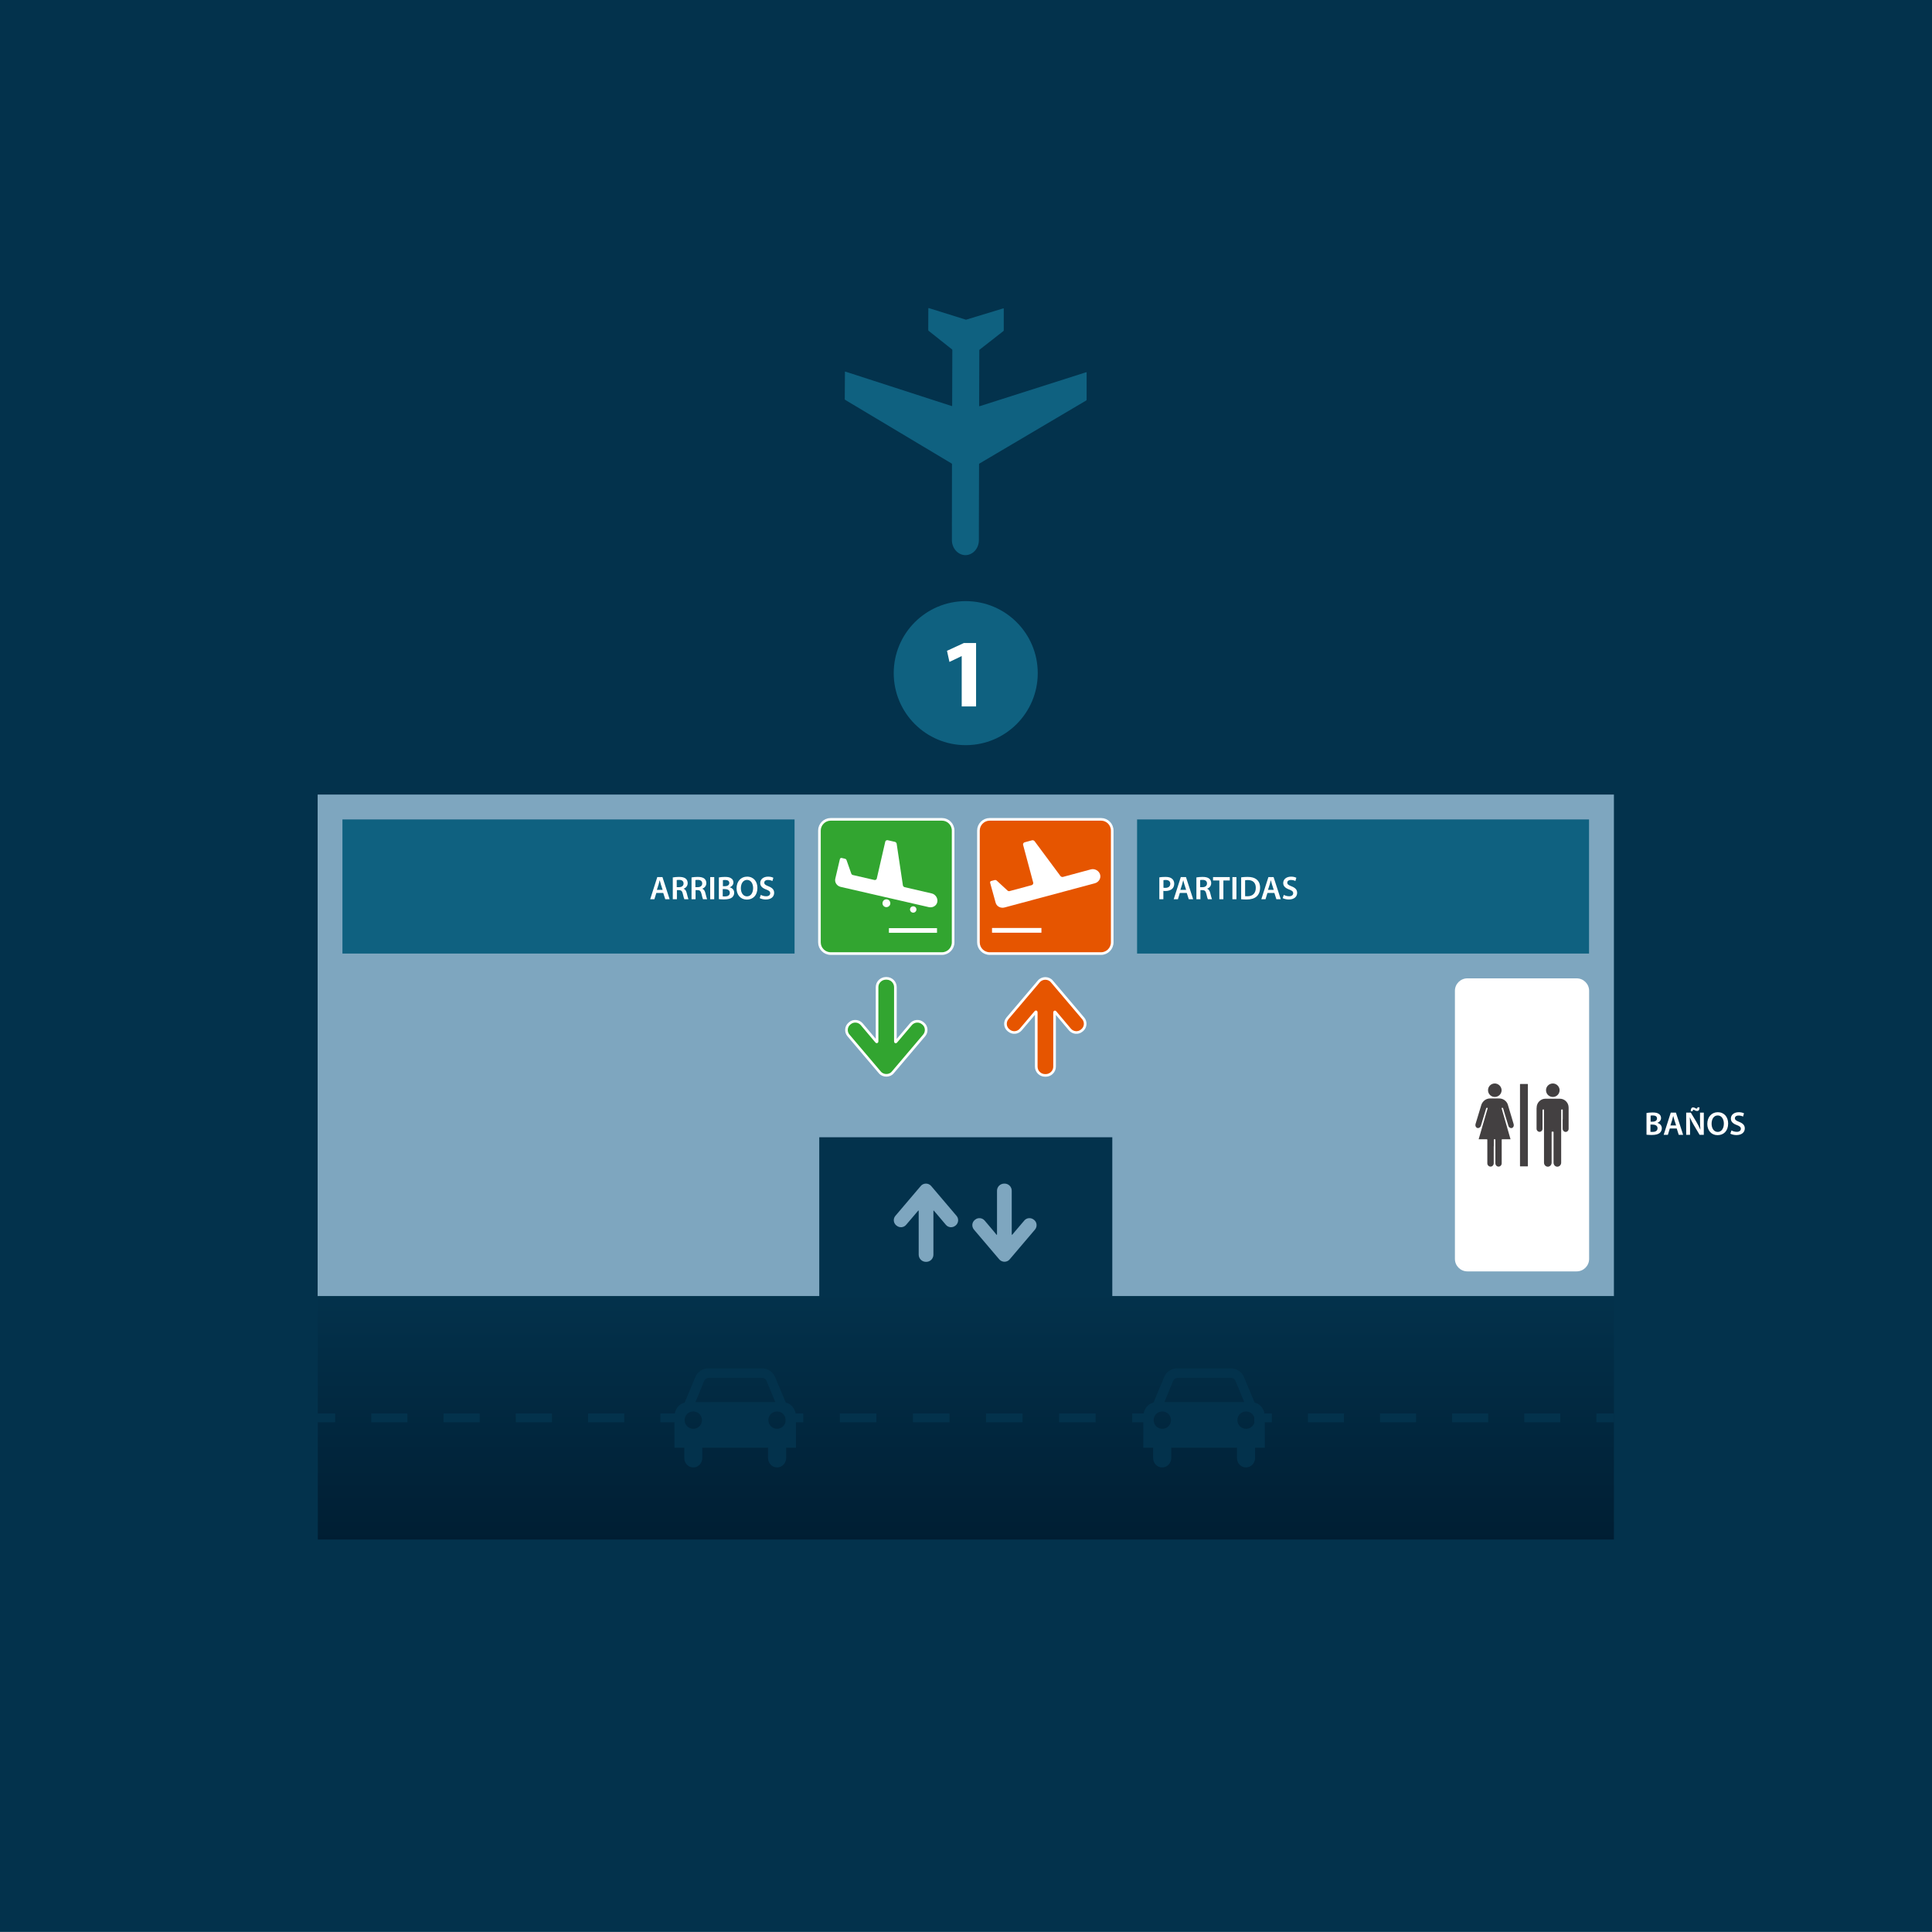 <?xml version="1.0" encoding="utf-8"?>
<!-- Generator: Adobe Illustrator 16.0.0, SVG Export Plug-In . SVG Version: 6.00 Build 0)  -->
<!DOCTYPE svg PUBLIC "-//W3C//DTD SVG 1.1//EN" "http://www.w3.org/Graphics/SVG/1.1/DTD/svg11.dtd">
<svg version="1.1" xmlns="http://www.w3.org/2000/svg" xmlns:xlink="http://www.w3.org/1999/xlink" x="0px" y="0px"
	 width="220.54px" height="220.53px" viewBox="0 0 220.54 220.53" enable-background="new 0 0 220.54 220.53" xml:space="preserve">
<g id="ES">
	<g id="Sintesis_separada">
		<rect x="-8.02" y="-3.57" fill="#03324C" width="236.59" height="227.67"/>
	</g>
	<g id="Base">
		<g>
			<path fill="#0F6180" d="M108.66,60.32l0,1.33c0,0.94,0.69,1.71,1.54,1.72c0.85,0,1.54-0.77,1.54-1.71l0-1.33l0.02-7.34
				c0-0.03,0.02-0.07,0.05-0.08l12.19-7.2c0.02-0.02,0.04-0.05,0.04-0.08l0-3.1c0-0.03-0.02-0.05-0.05-0.04l-12.17,3.88
				c-0.03,0-0.05-0.01-0.05-0.04l0.02-6.35c0-0.03,0.02-0.07,0.05-0.08l2.7-2.11c0.02-0.02,0.04-0.06,0.04-0.09l0-2.46
				c0-0.02-0.02-0.05-0.05-0.04l-4.21,1.28c-0.03,0.01-0.07,0.01-0.1,0l-4.19-1.31c-0.03-0.01-0.06,0.01-0.06,0.04l-0.01,2.46
				c0,0.03,0.02,0.07,0.04,0.09l2.67,2.12c0.03,0.02,0.04,0.05,0.04,0.08l-0.02,6.35c0,0.03-0.02,0.04-0.05,0.04L96.5,42.42
				c-0.03-0.01-0.05,0.01-0.05,0.04l-0.02,3.1c0,0.03,0.02,0.06,0.04,0.08l12.16,7.27c0.03,0.01,0.04,0.05,0.04,0.08L108.66,60.32z"
				/>
			<path fill="#0F6180" d="M118.46,76.84c0,4.54-3.68,8.22-8.22,8.22s-8.22-3.68-8.22-8.22c0-4.54,3.68-8.22,8.22-8.22
				S118.46,72.3,118.46,76.84"/>
			<g>
				<path fill="#FFFFFF" d="M109.78,74.9h-0.02l-1.38,0.66l-0.28-1.27l1.93-0.89h1.39v7.24h-1.64V74.9z"/>
			</g>
		</g>
		<g>
			<path fill="#7EA6BF" d="M113.44,140.56l-1.04-1.23c-0.28-0.33-0.77-0.37-1.09-0.1l-0.04,0.03c-0.33,0.27-0.37,0.76-0.1,1.09
				l2.89,3.4c0.15,0.18,0.38,0.28,0.6,0.28c0.22,0,0.45-0.09,0.6-0.28l2.89-3.4c0.27-0.33,0.23-0.82-0.1-1.09l-0.04-0.03
				c-0.33-0.27-0.82-0.23-1.09,0.1l-1.04,1.22l-0.32,0.38c-0.04,0.04-0.07,0.03-0.07-0.02v-0.42v-4.57c0-0.45-0.37-0.81-0.81-0.81
				h-0.05c-0.45,0-0.82,0.36-0.82,0.81v4.53v0.46c0,0.05-0.03,0.07-0.07,0.02L113.44,140.56z"/>
			<path fill="#7EA6BF" d="M106.93,138.58l1.04,1.23c0.27,0.33,0.76,0.37,1.09,0.1l0.04-0.03c0.32-0.27,0.37-0.76,0.09-1.09
				l-2.89-3.4c-0.16-0.19-0.38-0.28-0.6-0.28c-0.22,0-0.45,0.09-0.6,0.28l-2.89,3.4c-0.28,0.33-0.23,0.82,0.1,1.09l0.04,0.03
				c0.33,0.27,0.82,0.23,1.09-0.1l1.04-1.22l0.32-0.38c0.04-0.04,0.07-0.03,0.07,0.02v0.42v4.57c0,0.45,0.37,0.82,0.82,0.82h0.05
				c0.45,0,0.81-0.37,0.81-0.82v-4.53v-0.46c0-0.05,0.03-0.06,0.06-0.02L106.93,138.58z"/>
		</g>
		<polygon fill="#7EA6BF" points="184.23,90.7 184.23,147.96 126.97,147.96 126.97,129.82 93.52,129.82 93.52,147.96 36.26,147.96 
			36.26,90.7 		"/>
		<g>
			<g>
				<defs>
					<rect id="SVGID_1_" x="36.28" y="147.96" width="147.95" height="27.78"/>
				</defs>
				<clipPath id="SVGID_2_">
					<use xlink:href="#SVGID_1_"  overflow="visible"/>
				</clipPath>
				
					<linearGradient id="SVGID_3_" gradientUnits="userSpaceOnUse" x1="383.951" y1="896.533" x2="384.951" y2="896.533" gradientTransform="matrix(0 28.539 -28.539 0 25696.625 -10810.321)">
					<stop  offset="0" style="stop-color:#03324C"/>
					<stop  offset="1" style="stop-color:#001E33"/>
				</linearGradient>
				<rect x="36.28" y="147.96" clip-path="url(#SVGID_2_)" fill="url(#SVGID_3_)" width="147.95" height="27.78"/>
			</g>
			<g>
				<path fill="#737277" d="M108.16,160.61"/>
				<line fill="none" stroke="#03324C" stroke-miterlimit="10" x1="89.69" y1="161.85" x2="91.69" y2="161.85"/>
				
					<line fill="none" stroke="#03324C" stroke-miterlimit="10" stroke-dasharray="4.171,4.171" x1="95.87" y1="161.85" x2="127.15" y2="161.85"/>
				<line fill="none" stroke="#03324C" stroke-miterlimit="10" x1="129.24" y1="161.85" x2="131.24" y2="161.85"/>
				<path fill="#03324C" d="M90.86,165.26h-1.12v1.17c0,0.59-0.47,1.08-1.03,1.08c-0.57,0-1.04-0.48-1.04-1.08v-1.17H85.1h-0.02
					h-4.91v1.17c0,0.59-0.46,1.08-1.03,1.08c-0.57,0-1.03-0.48-1.03-1.08v-1.17h-1.12h0v-3.56c0-0.79,0.5-1.45,1.16-1.59l0.01-0.02
					l1.24-2.96c0.21-0.51,0.84-0.93,1.4-0.93h0.45h0h1.17h0h0.15h0.11h3.92h0.45c0.56,0,1.18,0.42,1.4,0.93l1.24,2.96l0.01,0.02
					c0.66,0.13,1.16,0.8,1.16,1.59V165.26 M88.5,160.05l-0.96-2.34c-0.1-0.24-0.22-0.43-0.65-0.43h-2.47H81
					c-0.43,0-0.55,0.2-0.65,0.43l-0.96,2.34H88.5z M87.71,162.11c0,0.55,0.45,0.99,0.99,0.99s0.99-0.45,0.99-0.99
					c0-0.55-0.44-0.99-0.99-0.99S87.71,161.56,87.71,162.11 M78.15,162.11c0,0.55,0.44,0.99,0.99,0.99c0.55,0,0.99-0.45,0.99-0.99
					c0-0.55-0.44-0.99-0.99-0.99C78.59,161.12,78.15,161.56,78.15,162.11"/>
				<line fill="none" stroke="#03324C" stroke-miterlimit="10" x1="143.18" y1="161.85" x2="145.18" y2="161.85"/>
				
					<line fill="none" stroke="#03324C" stroke-miterlimit="10" stroke-dasharray="4.116,4.116" x1="149.3" y1="161.85" x2="180.17" y2="161.85"/>
				<line fill="none" stroke="#03324C" stroke-miterlimit="10" x1="182.23" y1="161.85" x2="184.23" y2="161.85"/>
				<path fill="#03324C" d="M144.39,165.26h-1.12v1.17c0,0.59-0.47,1.08-1.04,1.08s-1.03-0.48-1.03-1.08v-1.17h-2.57h-0.02h-4.91
					v1.17c0,0.59-0.46,1.08-1.04,1.08c-0.57,0-1.03-0.48-1.03-1.08v-1.17h-1.12h0v-3.56c0-0.79,0.5-1.45,1.16-1.59l0.01-0.02
					l1.24-2.96c0.21-0.51,0.84-0.93,1.4-0.93h0.45h0h1.17h0h0.15h0.11h3.92h0.45c0.55,0,1.18,0.42,1.4,0.93l1.24,2.96l0.01,0.02
					c0.66,0.13,1.16,0.8,1.16,1.59V165.26 M142.03,160.05l-0.96-2.34c-0.1-0.24-0.22-0.43-0.65-0.43h-2.47h-3.42
					c-0.43,0-0.55,0.2-0.65,0.43l-0.96,2.34H142.03z M141.25,162.11c0,0.55,0.44,0.99,0.99,0.99c0.55,0,0.99-0.45,0.99-0.99
					c0-0.55-0.44-0.99-0.99-0.99C141.69,161.12,141.25,161.56,141.25,162.11 M131.69,162.11c0,0.55,0.44,0.99,0.99,0.99
					c0.55,0,0.99-0.45,0.99-0.99c0-0.55-0.44-0.99-0.99-0.99C132.13,161.12,131.69,161.56,131.69,162.11"/>
				<line fill="none" stroke="#03324C" stroke-miterlimit="10" x1="36.26" y1="161.85" x2="38.26" y2="161.85"/>
				
					<line fill="none" stroke="#03324C" stroke-miterlimit="10" stroke-dasharray="4.125,4.125" x1="42.38" y1="161.85" x2="73.32" y2="161.85"/>
				<line fill="none" stroke="#03324C" stroke-miterlimit="10" x1="75.38" y1="161.85" x2="77.38" y2="161.85"/>
			</g>
		</g>
		<rect x="39.09" y="93.54" fill="#0F6180" width="51.61" height="15.31"/>
		<rect x="129.8" y="93.54" fill="#0F6180" width="51.59" height="15.31"/>
	</g>
	<g id="banos">
		<g>
			<path fill="#FFFFFF" d="M179.98,111.68c0.78,0,1.42,0.64,1.42,1.42v30.61c0,0.78-0.64,1.42-1.42,1.42H167.5
				c-0.78,0-1.42-0.64-1.42-1.42V113.1c0-0.78,0.64-1.42,1.42-1.42H179.98z"/>
			<path fill="#434041" d="M177.26,123.68c-0.43,0-0.78,0.34-0.78,0.77c0,0.43,0.35,0.77,0.78,0.77c0.43,0,0.77-0.35,0.77-0.77
				C178.03,124.03,177.68,123.68,177.26,123.68"/>
			<path fill="#434041" d="M178.39,127.77v-1.07c0-0.03-0.02-0.05-0.04-0.05h-0.09c-0.02,0-0.05,0.02-0.05,0.05v1.06v4.96
				c0,0.25-0.2,0.46-0.44,0.46c-0.24,0-0.43-0.2-0.43-0.46v-2.32v-1.17c0-0.03-0.02-0.05-0.05-0.05h-0.12
				c-0.03,0-0.05,0.02-0.05,0.05v1.17v2.32c0,0.25-0.2,0.46-0.43,0.46c-0.24,0-0.44-0.2-0.44-0.46v-5.06v-0.96
				c0-0.03-0.02-0.05-0.04-0.05h-0.08c-0.03,0-0.05,0.02-0.05,0.05v0.96v1.19c0,0.2-0.15,0.35-0.34,0.35
				c-0.19,0-0.34-0.16-0.34-0.35v-2.32c0-0.03,0-0.06,0.01-0.08v-0.02c0-0.55,0.45-1.01,1-1.01h1.65c0.55,0,1,0.45,1,1.01v0.11v0.12
				v2.2c0,0.2-0.15,0.35-0.34,0.35c-0.19,0-0.34-0.16-0.34-0.35V127.77z"/>
			<path fill="#434041" d="M170.63,123.68c-0.43,0-0.77,0.34-0.77,0.77c0,0.43,0.35,0.77,0.77,0.77c0.43,0,0.78-0.35,0.78-0.77
				C171.4,124.03,171.05,123.68,170.63,123.68"/>
			<path fill="#434041" d="M170.51,130.85v1.94c0,0.21-0.16,0.38-0.36,0.38s-0.37-0.17-0.37-0.38v-2.26v-0.43
				c0-0.02-0.02-0.05-0.05-0.05h-0.3h-0.64l0.89-3.07l0.14-0.47c0.01-0.03-0.01-0.05-0.03-0.05h-0.08c-0.03,0-0.05,0.02-0.06,0.05
				l-0.14,0.46l-0.46,1.53c-0.06,0.19-0.24,0.31-0.41,0.26c-0.17-0.05-0.26-0.25-0.21-0.44l0.67-2.21c0-0.01,0.01-0.02,0.01-0.03
				c0.15-0.39,0.53-0.69,0.97-0.69h1.06c0.45,0,0.83,0.29,0.97,0.67l0.66,2.21c0.08,0.24-0.01,0.44-0.18,0.49
				c-0.17,0.05-0.36-0.06-0.41-0.26l-0.45-1.48l-0.15-0.52c-0.01-0.02-0.03-0.04-0.06-0.04h-0.08c-0.02,0-0.04,0.02-0.03,0.04
				l0.15,0.53l0.87,3.02h-0.44h-0.52c-0.03,0-0.05,0.02-0.05,0.05v0.57v2.12c0,0.21-0.16,0.38-0.36,0.38s-0.36-0.17-0.36-0.38v-1.94
				v-0.75c0-0.02-0.02-0.05-0.04-0.05h-0.09c-0.03,0-0.05,0.02-0.05,0.05V130.85z"/>
			<path fill="#434041" d="M174.39,133.14c0.01,0,0.02-0.01,0.02-0.02v-9.36c0-0.01-0.01-0.02-0.02-0.02h-0.85
				c-0.01,0-0.03,0.01-0.03,0.02v9.36c0,0.01,0.01,0.02,0.03,0.02H174.39z"/>
		</g>
		<g>
			<path fill="#FFFFFF" d="M187.95,127.05c0.15-0.03,0.41-0.06,0.68-0.06c0.34,0,0.55,0.04,0.72,0.16c0.16,0.09,0.26,0.26,0.26,0.48
				c0,0.23-0.15,0.44-0.42,0.54v0.01c0.27,0.07,0.51,0.28,0.51,0.62c0,0.23-0.1,0.4-0.24,0.53c-0.18,0.15-0.48,0.23-0.94,0.23
				c-0.26,0-0.45-0.02-0.57-0.03V127.05z M188.41,128.04h0.24c0.32,0,0.5-0.15,0.5-0.36c0-0.24-0.18-0.35-0.47-0.35
				c-0.14,0-0.21,0.01-0.26,0.02V128.04z M188.41,129.2c0.06,0.01,0.14,0.01,0.24,0.01c0.3,0,0.56-0.11,0.56-0.42
				c0-0.3-0.26-0.42-0.58-0.42h-0.23V129.2z"/>
			<path fill="#FFFFFF" d="M190.61,128.82l-0.22,0.72h-0.48l0.81-2.53h0.59l0.82,2.53h-0.5l-0.23-0.72H190.61z M191.33,128.47
				l-0.2-0.62c-0.05-0.15-0.09-0.33-0.13-0.47H191c-0.04,0.15-0.08,0.32-0.12,0.47l-0.2,0.62H191.33z"/>
			<path fill="#FFFFFF" d="M192.48,129.54v-2.53h0.53l0.65,1.08c0.17,0.28,0.31,0.57,0.43,0.85h0.01c-0.03-0.34-0.04-0.66-0.04-1.05
				v-0.88h0.43v2.53h-0.48l-0.66-1.11c-0.16-0.28-0.33-0.59-0.45-0.87l-0.01,0c0.02,0.33,0.03,0.66,0.03,1.08v0.9H192.48z
				 M193,126.85c-0.01-0.28,0.1-0.44,0.27-0.44c0.09,0,0.16,0.03,0.23,0.07c0.06,0.04,0.12,0.07,0.17,0.07
				c0.06,0,0.09-0.03,0.1-0.15H194c0.01,0.29-0.09,0.42-0.28,0.42c-0.09,0-0.17-0.03-0.24-0.07c-0.07-0.04-0.11-0.07-0.17-0.07
				c-0.05,0-0.09,0.06-0.09,0.17H193z"/>
			<path fill="#FFFFFF" d="M197.27,128.25c0,0.85-0.51,1.33-1.21,1.33c-0.72,0-1.17-0.55-1.17-1.29c0-0.78,0.49-1.33,1.2-1.33
				C196.83,126.96,197.27,127.52,197.27,128.25z M195.38,128.28c0,0.52,0.26,0.93,0.7,0.93c0.45,0,0.7-0.42,0.7-0.95
				c0-0.48-0.24-0.93-0.7-0.93C195.62,127.33,195.38,127.76,195.38,128.28z"/>
			<path fill="#FFFFFF" d="M197.65,129.04c0.15,0.09,0.38,0.16,0.61,0.16c0.29,0,0.46-0.14,0.46-0.35c0-0.19-0.13-0.3-0.45-0.42
				c-0.42-0.15-0.69-0.37-0.69-0.74c0-0.42,0.35-0.73,0.9-0.73c0.27,0,0.47,0.06,0.6,0.13l-0.11,0.37
				c-0.09-0.05-0.27-0.12-0.51-0.12c-0.29,0-0.42,0.15-0.42,0.3c0,0.2,0.15,0.29,0.48,0.42c0.44,0.17,0.65,0.39,0.65,0.75
				c0,0.41-0.31,0.76-0.96,0.76c-0.27,0-0.55-0.08-0.69-0.16L197.65,129.04z"/>
		</g>
	</g>
	<g id="accesos">
		<g>
			<g>
				<path fill="#E65500" d="M120.84,115.99l1.29,1.53c0.34,0.4,0.95,0.46,1.35,0.12l0.05-0.04c0.41-0.34,0.46-0.95,0.12-1.35
					l-3.58-4.22c-0.19-0.23-0.47-0.34-0.75-0.34c-0.27,0-0.56,0.12-0.74,0.34l-3.58,4.22c-0.34,0.41-0.29,1.02,0.12,1.35l0.05,0.04
					c0.41,0.34,1.01,0.28,1.35-0.12l1.29-1.52l0.4-0.47c0.04-0.05,0.08-0.04,0.08,0.03v0.53v5.67c0,0.55,0.45,1,1.01,1h0.07
					c0.55,0,1.01-0.45,1.01-1v-5.62v-0.57c0-0.07,0.04-0.08,0.08-0.03L120.84,115.99z"/>
				<path fill="none" stroke="#FFFFFF" stroke-width="0.3" stroke-miterlimit="10" d="M120.84,115.99l1.29,1.53
					c0.34,0.4,0.95,0.46,1.35,0.12l0.05-0.04c0.41-0.34,0.46-0.95,0.12-1.35l-3.58-4.22c-0.19-0.23-0.47-0.34-0.75-0.34
					c-0.27,0-0.56,0.12-0.74,0.34l-3.58,4.22c-0.34,0.41-0.29,1.02,0.12,1.35l0.05,0.04c0.41,0.34,1.01,0.28,1.35-0.12l1.29-1.52
					l0.4-0.47c0.04-0.05,0.08-0.04,0.08,0.03v0.53v5.67c0,0.55,0.45,1,1.01,1h0.07c0.55,0,1.01-0.45,1.01-1v-5.62v-0.57
					c0-0.07,0.04-0.08,0.08-0.03L120.84,115.99z"/>
			</g>
			<g>
				<path fill="#E65500" d="M126.96,107.57c0,0.7-0.57,1.28-1.27,1.28h-12.72c-0.7,0-1.28-0.57-1.28-1.28V94.81
					c0-0.7,0.58-1.28,1.28-1.28h12.72c0.7,0,1.27,0.57,1.27,1.28V107.57z"/>
				<path fill="none" stroke="#FFFFFF" stroke-width="0.3" stroke-miterlimit="10" d="M126.96,107.57c0,0.7-0.57,1.28-1.27,1.28
					h-12.72c-0.7,0-1.28-0.57-1.28-1.28V94.81c0-0.7,0.58-1.28,1.28-1.28h12.72c0.7,0,1.27,0.57,1.27,1.28V107.57z"/>
			</g>
			<g>
				<path fill="#FFFFFF" d="M113.65,103.04c0.11,0.42,0.57,0.67,1.02,0.55l10.3-2.76c0.45-0.12,0.73-0.57,0.61-0.99
					c-0.11-0.43-0.6-0.72-1.05-0.6l-3.19,0.86c-0.11,0.03-0.25-0.03-0.31-0.13l-2.91-3.92c-0.06-0.1-0.2-0.16-0.31-0.13l-0.85,0.23
					c-0.11,0.03-0.19,0.15-0.18,0.26l1.17,4.37c0.01,0.11-0.07,0.23-0.18,0.26l-2.53,0.68c-0.1,0.03-0.2-0.03-0.26-0.09l-1.17-1.08
					c-0.07-0.07-0.17-0.12-0.26-0.09l-0.39,0.1c-0.09,0.02-0.17,0.09-0.13,0.23L113.65,103.04z"/>
				<rect x="113.24" y="105.93" fill="#FFFFFF" width="5.64" height="0.54"/>
			</g>
		</g>
		<g>
			<g>
				<path fill="#32A530" d="M99.66,118.45l-1.29-1.53c-0.34-0.4-0.95-0.46-1.35-0.12l-0.05,0.04c-0.41,0.34-0.46,0.95-0.12,1.35
					l3.58,4.22c0.19,0.23,0.47,0.34,0.75,0.34c0.28,0,0.56-0.11,0.74-0.34l3.58-4.22c0.34-0.41,0.29-1.02-0.12-1.35l-0.05-0.04
					c-0.41-0.34-1.01-0.28-1.35,0.12l-1.29,1.52l-0.4,0.47c-0.04,0.05-0.08,0.04-0.08-0.03v-0.53v-5.67c0-0.55-0.45-1-1.01-1h-0.07
					c-0.55,0-1.01,0.45-1.01,1v5.62v0.57c0,0.07-0.04,0.08-0.08,0.03L99.66,118.45z"/>
				<path fill="none" stroke="#FFFFFF" stroke-width="0.3" stroke-miterlimit="10" d="M99.66,118.45l-1.29-1.53
					c-0.34-0.4-0.95-0.46-1.35-0.12l-0.05,0.04c-0.41,0.34-0.46,0.95-0.12,1.35l3.58,4.22c0.19,0.23,0.47,0.34,0.75,0.34
					c0.28,0,0.56-0.11,0.74-0.34l3.58-4.22c0.34-0.41,0.29-1.02-0.12-1.35l-0.05-0.04c-0.41-0.34-1.01-0.28-1.35,0.12l-1.29,1.52
					l-0.4,0.47c-0.04,0.05-0.08,0.04-0.08-0.03v-0.53v-5.67c0-0.55-0.45-1-1.01-1h-0.07c-0.55,0-1.01,0.45-1.01,1v5.62v0.57
					c0,0.07-0.04,0.08-0.08,0.03L99.66,118.45z"/>
			</g>
			<g>
				<path fill="#32A530" d="M108.8,107.57c0,0.7-0.57,1.28-1.27,1.28H94.82c-0.7,0-1.28-0.57-1.28-1.28V94.81
					c0-0.7,0.58-1.28,1.28-1.28h12.71c0.7,0,1.27,0.57,1.27,1.28V107.57z"/>
				<path fill="none" stroke="#FFFFFF" stroke-width="0.3" stroke-miterlimit="10" d="M108.8,107.57c0,0.7-0.57,1.28-1.27,1.28
					H94.82c-0.7,0-1.28-0.57-1.28-1.28V94.81c0-0.7,0.58-1.28,1.28-1.28h12.71c0.7,0,1.27,0.57,1.27,1.28V107.57z"/>
			</g>
			<g>
				<path fill="#FFFFFF" d="M95.35,100.3c-0.1,0.42,0.18,0.84,0.62,0.94l10.05,2.31c0.44,0.1,0.88-0.15,0.97-0.57
					c0.1-0.41-0.19-0.89-0.62-0.99l-3.11-0.72c-0.11-0.03-0.2-0.14-0.2-0.25l-0.7-4.67c0-0.11-0.09-0.22-0.2-0.25l-0.83-0.19
					c-0.11-0.02-0.23,0.04-0.27,0.14l-0.98,4.26c-0.04,0.1-0.16,0.17-0.27,0.14l-2.47-0.57c-0.1-0.03-0.16-0.11-0.18-0.2l-0.51-1.45
					c-0.02-0.09-0.09-0.18-0.18-0.2l-0.38-0.09c-0.09-0.02-0.18,0-0.22,0.14L95.35,100.3z"/>
				<rect x="101.47" y="105.95" fill="#FFFFFF" width="5.49" height="0.53"/>
				<path fill="#FFFFFF" d="M101.63,103.15c-0.02,0.25-0.25,0.42-0.49,0.4c-0.25-0.02-0.43-0.25-0.4-0.49
					c0.03-0.25,0.25-0.43,0.49-0.4C101.47,102.68,101.65,102.9,101.63,103.15"/>
				<path fill="#FFFFFF" d="M104.61,103.85c-0.02,0.2-0.2,0.35-0.4,0.33c-0.2-0.02-0.35-0.2-0.33-0.4c0.02-0.2,0.2-0.34,0.4-0.32
					C104.48,103.47,104.63,103.65,104.61,103.85"/>
			</g>
		</g>
		<g>
			<path fill="#FFFFFF" d="M74.92,101.93l-0.22,0.72h-0.48l0.81-2.53h0.59l0.82,2.53h-0.5l-0.23-0.72H74.92z M75.64,101.58
				l-0.2-0.62c-0.05-0.15-0.09-0.33-0.13-0.47h-0.01c-0.04,0.15-0.08,0.32-0.12,0.47l-0.2,0.62H75.64z"/>
			<path fill="#FFFFFF" d="M76.8,100.16c0.18-0.03,0.43-0.06,0.7-0.06c0.36,0,0.61,0.06,0.78,0.2c0.14,0.12,0.22,0.29,0.22,0.51
				c0,0.33-0.22,0.55-0.46,0.63v0.01c0.18,0.07,0.29,0.24,0.35,0.49c0.08,0.32,0.15,0.61,0.2,0.71h-0.47
				c-0.04-0.08-0.1-0.28-0.17-0.6c-0.07-0.33-0.19-0.44-0.45-0.44h-0.23v1.04H76.8V100.16z M77.26,101.27h0.27
				c0.31,0,0.5-0.17,0.5-0.42c0-0.27-0.19-0.41-0.49-0.41c-0.15,0-0.24,0.01-0.29,0.02V101.27z"/>
			<path fill="#FFFFFF" d="M78.93,100.16c0.18-0.03,0.43-0.06,0.7-0.06c0.36,0,0.61,0.06,0.78,0.2c0.14,0.12,0.22,0.29,0.22,0.51
				c0,0.33-0.22,0.55-0.46,0.63v0.01c0.18,0.07,0.29,0.24,0.35,0.49c0.08,0.32,0.15,0.61,0.2,0.71h-0.47
				c-0.04-0.08-0.1-0.28-0.17-0.6c-0.08-0.33-0.19-0.44-0.45-0.44h-0.23v1.04h-0.46V100.16z M79.39,101.27h0.27
				c0.31,0,0.5-0.17,0.5-0.42c0-0.27-0.19-0.41-0.49-0.41c-0.15,0-0.24,0.01-0.29,0.02V101.27z"/>
			<path fill="#FFFFFF" d="M81.53,100.12v2.53h-0.46v-2.53H81.53z"/>
			<path fill="#FFFFFF" d="M82.06,100.16c0.15-0.03,0.41-0.06,0.68-0.06c0.34,0,0.55,0.04,0.72,0.16c0.16,0.09,0.26,0.26,0.26,0.48
				c0,0.23-0.15,0.44-0.42,0.54v0.01c0.27,0.07,0.51,0.28,0.51,0.62c0,0.23-0.1,0.4-0.24,0.53c-0.18,0.15-0.48,0.23-0.94,0.23
				c-0.26,0-0.45-0.02-0.57-0.03V100.16z M82.51,101.16h0.24c0.32,0,0.5-0.15,0.5-0.36c0-0.24-0.18-0.35-0.47-0.35
				c-0.14,0-0.21,0.01-0.26,0.02V101.16z M82.51,102.32c0.06,0.01,0.14,0.01,0.24,0.01c0.3,0,0.56-0.11,0.56-0.42
				c0-0.3-0.26-0.42-0.58-0.42h-0.23V102.32z"/>
			<path fill="#FFFFFF" d="M86.46,101.36c0,0.85-0.51,1.33-1.21,1.33c-0.72,0-1.17-0.55-1.17-1.29c0-0.78,0.49-1.33,1.2-1.33
				C86.03,100.07,86.46,100.63,86.46,101.36z M84.57,101.39c0,0.52,0.26,0.93,0.7,0.93c0.45,0,0.7-0.42,0.7-0.95
				c0-0.48-0.24-0.93-0.7-0.93C84.82,100.45,84.57,100.87,84.57,101.39z"/>
			<path fill="#FFFFFF" d="M86.85,102.15c0.15,0.09,0.38,0.16,0.61,0.16c0.29,0,0.46-0.14,0.46-0.35c0-0.19-0.13-0.3-0.45-0.42
				c-0.42-0.15-0.69-0.37-0.69-0.74c0-0.42,0.35-0.73,0.9-0.73c0.27,0,0.47,0.06,0.6,0.13l-0.11,0.37
				c-0.09-0.05-0.27-0.12-0.51-0.12c-0.29,0-0.42,0.15-0.42,0.3c0,0.2,0.15,0.29,0.48,0.42c0.44,0.17,0.65,0.39,0.65,0.75
				c0,0.41-0.31,0.76-0.96,0.76c-0.27,0-0.55-0.08-0.69-0.16L86.85,102.15z"/>
		</g>
		<g>
			<path fill="#FFFFFF" d="M132.34,100.15c0.17-0.03,0.4-0.05,0.71-0.05c0.34,0,0.58,0.07,0.74,0.21c0.15,0.12,0.25,0.32,0.25,0.56
				c0,0.24-0.08,0.44-0.21,0.57c-0.19,0.18-0.47,0.27-0.8,0.27c-0.09,0-0.16,0-0.23-0.02v0.96h-0.46V100.15z M132.8,101.33
				c0.06,0.02,0.13,0.02,0.23,0.02c0.35,0,0.56-0.17,0.56-0.47c0-0.28-0.2-0.43-0.51-0.43c-0.13,0-0.22,0.01-0.27,0.02V101.33z"/>
			<path fill="#FFFFFF" d="M134.68,101.93l-0.22,0.72h-0.48l0.81-2.53h0.59l0.82,2.53h-0.5l-0.23-0.72H134.68z M135.4,101.58
				l-0.2-0.62c-0.05-0.15-0.09-0.33-0.13-0.47h-0.01c-0.04,0.15-0.08,0.32-0.12,0.47l-0.2,0.62H135.4z"/>
			<path fill="#FFFFFF" d="M136.56,100.16c0.18-0.03,0.43-0.06,0.7-0.06c0.36,0,0.61,0.06,0.78,0.2c0.14,0.12,0.22,0.29,0.22,0.51
				c0,0.33-0.22,0.55-0.46,0.63v0.01c0.18,0.07,0.29,0.24,0.35,0.49c0.08,0.31,0.15,0.61,0.2,0.71h-0.47
				c-0.04-0.08-0.1-0.28-0.17-0.6c-0.07-0.33-0.19-0.44-0.45-0.44h-0.23v1.04h-0.46V100.16z M137.01,101.27h0.27
				c0.31,0,0.5-0.17,0.5-0.42c0-0.27-0.19-0.41-0.49-0.41c-0.15,0-0.24,0.01-0.29,0.02V101.27z"/>
			<path fill="#FFFFFF" d="M139.19,100.51h-0.72v-0.39h1.91v0.39h-0.73v2.14h-0.46V100.51z"/>
			<path fill="#FFFFFF" d="M141.14,100.12v2.53h-0.46v-2.53H141.14z"/>
			<path fill="#FFFFFF" d="M141.67,100.15c0.21-0.03,0.46-0.05,0.74-0.05c0.47,0,0.8,0.1,1.03,0.29c0.25,0.2,0.4,0.5,0.4,0.93
				c0,0.45-0.15,0.79-0.39,1.01c-0.25,0.23-0.65,0.35-1.15,0.35c-0.27,0-0.47-0.02-0.62-0.03V100.15z M142.13,102.3
				c0.06,0.01,0.16,0.01,0.26,0.01c0.6,0,0.96-0.33,0.96-0.97c0-0.56-0.32-0.88-0.9-0.88c-0.15,0-0.25,0.01-0.32,0.03V102.3z"/>
			<path fill="#FFFFFF" d="M144.68,101.93l-0.22,0.72h-0.48l0.81-2.53h0.59l0.82,2.53h-0.5l-0.23-0.72H144.68z M145.4,101.58
				l-0.2-0.62c-0.05-0.15-0.09-0.33-0.13-0.47h-0.01c-0.04,0.15-0.08,0.32-0.12,0.47l-0.2,0.62H145.4z"/>
			<path fill="#FFFFFF" d="M146.55,102.15c0.15,0.09,0.38,0.16,0.61,0.16c0.29,0,0.46-0.14,0.46-0.35c0-0.19-0.13-0.3-0.45-0.42
				c-0.42-0.15-0.69-0.37-0.69-0.74c0-0.42,0.35-0.73,0.9-0.73c0.27,0,0.47,0.06,0.6,0.13l-0.11,0.37
				c-0.09-0.05-0.27-0.12-0.51-0.12c-0.29,0-0.42,0.15-0.42,0.3c0,0.2,0.15,0.29,0.48,0.42c0.44,0.17,0.65,0.39,0.65,0.75
				c0,0.41-0.31,0.76-0.96,0.76c-0.27,0-0.55-0.08-0.69-0.16L146.55,102.15z"/>
		</g>
	</g>
</g>
<g id="EN" display="none">
	<g id="Sintesis_separada_copy" display="inline">
		<rect x="-8.02" y="-3.57" fill="#03324C" width="236.59" height="227.67"/>
	</g>
	<g id="Base_copy" display="inline">
		<g>
			<path fill="#0F6180" d="M108.66,60.32l0,1.33c0,0.94,0.69,1.71,1.54,1.72c0.85,0,1.54-0.77,1.54-1.71l0-1.33l0.02-7.34
				c0-0.03,0.02-0.07,0.05-0.08l12.19-7.2c0.02-0.02,0.04-0.05,0.04-0.08l0-3.1c0-0.03-0.02-0.05-0.05-0.04l-12.17,3.88
				c-0.03,0-0.05-0.01-0.05-0.04l0.02-6.35c0-0.03,0.02-0.07,0.05-0.08l2.7-2.11c0.02-0.02,0.04-0.06,0.04-0.09l0-2.46
				c0-0.02-0.02-0.05-0.05-0.04l-4.21,1.28c-0.03,0.01-0.07,0.01-0.1,0l-4.19-1.31c-0.03-0.01-0.06,0.01-0.06,0.04l-0.01,2.46
				c0,0.03,0.02,0.07,0.04,0.09l2.67,2.12c0.03,0.02,0.04,0.05,0.04,0.08l-0.02,6.35c0,0.03-0.02,0.04-0.05,0.04L96.5,42.42
				c-0.03-0.01-0.05,0.01-0.05,0.04l-0.02,3.1c0,0.03,0.02,0.06,0.04,0.08l12.16,7.27c0.03,0.01,0.04,0.05,0.04,0.08L108.66,60.32z"
				/>
			<path fill="#0F6180" d="M118.46,76.84c0,4.54-3.68,8.22-8.22,8.22s-8.22-3.68-8.22-8.22c0-4.54,3.68-8.22,8.22-8.22
				S118.46,72.3,118.46,76.84"/>
			<g>
				<path fill="#FFFFFF" d="M109.78,74.9h-0.02l-1.38,0.66l-0.28-1.27l1.93-0.89h1.39v7.24h-1.64V74.9z"/>
			</g>
		</g>
		<g>
			<path fill="#7EA6BF" d="M113.44,140.56l-1.04-1.23c-0.28-0.33-0.77-0.37-1.09-0.1l-0.04,0.03c-0.33,0.27-0.37,0.76-0.1,1.09
				l2.89,3.4c0.15,0.18,0.38,0.28,0.6,0.28c0.22,0,0.45-0.09,0.6-0.28l2.89-3.4c0.27-0.33,0.23-0.82-0.1-1.09l-0.04-0.03
				c-0.33-0.27-0.82-0.23-1.09,0.1l-1.04,1.22l-0.32,0.38c-0.04,0.04-0.07,0.03-0.07-0.02v-0.42v-4.57c0-0.45-0.37-0.81-0.81-0.81
				h-0.05c-0.45,0-0.82,0.36-0.82,0.81v4.53v0.46c0,0.05-0.03,0.07-0.07,0.02L113.44,140.56z"/>
			<path fill="#7EA6BF" d="M106.93,138.58l1.04,1.23c0.27,0.33,0.76,0.37,1.09,0.1l0.04-0.03c0.32-0.27,0.37-0.76,0.09-1.09
				l-2.89-3.4c-0.16-0.19-0.38-0.28-0.6-0.28c-0.22,0-0.45,0.09-0.6,0.28l-2.89,3.4c-0.28,0.33-0.23,0.82,0.1,1.09l0.04,0.03
				c0.33,0.27,0.82,0.23,1.09-0.1l1.04-1.22l0.32-0.38c0.04-0.04,0.07-0.03,0.07,0.02v0.42v4.57c0,0.45,0.37,0.82,0.82,0.82h0.05
				c0.45,0,0.81-0.37,0.81-0.82v-4.53v-0.46c0-0.05,0.03-0.06,0.06-0.02L106.93,138.58z"/>
		</g>
		<polygon fill="#7EA6BF" points="184.23,90.7 184.23,147.96 126.97,147.96 126.97,129.82 93.52,129.82 93.52,147.96 36.26,147.96 
			36.26,90.7 		"/>
		<g>
			<g>
				<defs>
					<rect id="SVGID_4_" x="36.28" y="147.96" width="147.95" height="27.78"/>
				</defs>
				<clipPath id="SVGID_5_">
					<use xlink:href="#SVGID_4_"  overflow="visible"/>
				</clipPath>
				
					<linearGradient id="SVGID_6_" gradientUnits="userSpaceOnUse" x1="383.951" y1="896.533" x2="384.951" y2="896.533" gradientTransform="matrix(0 28.539 -28.539 0 25696.625 -10810.321)">
					<stop  offset="0" style="stop-color:#03324C"/>
					<stop  offset="1" style="stop-color:#001E33"/>
				</linearGradient>
				<rect x="36.28" y="147.96" clip-path="url(#SVGID_5_)" fill="url(#SVGID_6_)" width="147.95" height="27.78"/>
			</g>
			<g>
				<path fill="#737277" d="M108.16,160.61"/>
				<line fill="none" stroke="#03324C" stroke-miterlimit="10" x1="89.69" y1="161.85" x2="91.69" y2="161.85"/>
				
					<line fill="none" stroke="#03324C" stroke-miterlimit="10" stroke-dasharray="4.171,4.171" x1="95.87" y1="161.85" x2="127.15" y2="161.85"/>
				<line fill="none" stroke="#03324C" stroke-miterlimit="10" x1="129.24" y1="161.85" x2="131.24" y2="161.85"/>
				<path fill="#03324C" d="M90.86,165.26h-1.12v1.17c0,0.59-0.47,1.08-1.03,1.08c-0.57,0-1.04-0.48-1.04-1.08v-1.17H85.1h-0.02
					h-4.91v1.17c0,0.59-0.46,1.08-1.03,1.08c-0.57,0-1.03-0.48-1.03-1.08v-1.17h-1.12h0v-3.56c0-0.79,0.5-1.45,1.16-1.59l0.01-0.02
					l1.24-2.96c0.21-0.51,0.84-0.93,1.4-0.93h0.45h0h1.17h0h0.15h0.11h3.92h0.45c0.56,0,1.18,0.42,1.4,0.93l1.24,2.96l0.01,0.02
					c0.66,0.13,1.16,0.8,1.16,1.59V165.26 M88.5,160.05l-0.96-2.34c-0.1-0.24-0.22-0.43-0.65-0.43h-2.47H81
					c-0.43,0-0.55,0.2-0.65,0.43l-0.96,2.34H88.5z M87.71,162.11c0,0.55,0.45,0.99,0.99,0.99s0.99-0.45,0.99-0.99
					c0-0.55-0.44-0.99-0.99-0.99S87.71,161.56,87.71,162.11 M78.15,162.11c0,0.55,0.44,0.99,0.99,0.99c0.55,0,0.99-0.45,0.99-0.99
					c0-0.55-0.44-0.99-0.99-0.99C78.59,161.12,78.15,161.56,78.15,162.11"/>
				<line fill="none" stroke="#03324C" stroke-miterlimit="10" x1="143.18" y1="161.85" x2="145.18" y2="161.85"/>
				
					<line fill="none" stroke="#03324C" stroke-miterlimit="10" stroke-dasharray="4.116,4.116" x1="149.3" y1="161.85" x2="180.17" y2="161.85"/>
				<line fill="none" stroke="#03324C" stroke-miterlimit="10" x1="182.23" y1="161.85" x2="184.23" y2="161.85"/>
				<path fill="#03324C" d="M144.39,165.26h-1.12v1.17c0,0.59-0.47,1.08-1.04,1.08s-1.03-0.48-1.03-1.08v-1.17h-2.57h-0.02h-4.91
					v1.17c0,0.59-0.46,1.08-1.04,1.08c-0.57,0-1.03-0.48-1.03-1.08v-1.17h-1.12h0v-3.56c0-0.79,0.5-1.45,1.16-1.59l0.01-0.02
					l1.24-2.96c0.21-0.51,0.84-0.93,1.4-0.93h0.45h0h1.17h0h0.15h0.11h3.92h0.45c0.55,0,1.18,0.42,1.4,0.93l1.24,2.96l0.01,0.02
					c0.66,0.13,1.16,0.8,1.16,1.59V165.26 M142.03,160.05l-0.96-2.34c-0.1-0.24-0.22-0.43-0.65-0.43h-2.47h-3.42
					c-0.43,0-0.55,0.2-0.65,0.43l-0.96,2.34H142.03z M141.25,162.11c0,0.55,0.44,0.99,0.99,0.99c0.55,0,0.99-0.45,0.99-0.99
					c0-0.55-0.44-0.99-0.99-0.99C141.69,161.12,141.25,161.56,141.25,162.11 M131.69,162.11c0,0.55,0.44,0.99,0.99,0.99
					c0.55,0,0.99-0.45,0.99-0.99c0-0.55-0.44-0.99-0.99-0.99C132.13,161.12,131.69,161.56,131.69,162.11"/>
				<line fill="none" stroke="#03324C" stroke-miterlimit="10" x1="36.26" y1="161.85" x2="38.26" y2="161.85"/>
				
					<line fill="none" stroke="#03324C" stroke-miterlimit="10" stroke-dasharray="4.125,4.125" x1="42.38" y1="161.85" x2="73.32" y2="161.85"/>
				<line fill="none" stroke="#03324C" stroke-miterlimit="10" x1="75.38" y1="161.85" x2="77.38" y2="161.85"/>
			</g>
		</g>
		<rect x="39.09" y="93.54" fill="#0F6180" width="51.61" height="15.31"/>
		<rect x="129.8" y="93.54" fill="#0F6180" width="51.59" height="15.31"/>
		<g>
			<rect x="186.38" y="126.06" fill="none" width="21.7" height="3.4"/>
			<path fill="#F7F8F8" d="M186.65,126.23c0.18-0.03,0.43-0.06,0.7-0.06c0.36,0,0.61,0.06,0.78,0.2c0.14,0.12,0.22,0.29,0.22,0.51
				c0,0.33-0.22,0.55-0.46,0.63v0.01c0.18,0.07,0.29,0.24,0.35,0.49c0.08,0.32,0.15,0.61,0.2,0.71h-0.47
				c-0.04-0.08-0.1-0.28-0.17-0.6c-0.07-0.33-0.19-0.44-0.45-0.44h-0.23v1.04h-0.46V126.23z M187.11,127.34h0.27
				c0.31,0,0.5-0.17,0.5-0.42c0-0.27-0.19-0.41-0.49-0.41c-0.15,0-0.24,0.01-0.29,0.02V127.34z"/>
			<path fill="#F7F8F8" d="M190.2,127.6h-0.95v0.74h1.07v0.38h-1.53v-2.53h1.47v0.38h-1.01v0.65h0.95V127.6z"/>
			<path fill="#F7F8F8" d="M190.71,128.22c0.15,0.09,0.38,0.16,0.61,0.16c0.29,0,0.46-0.14,0.46-0.35c0-0.19-0.13-0.3-0.45-0.42
				c-0.42-0.15-0.69-0.37-0.69-0.74c0-0.42,0.35-0.73,0.9-0.73c0.27,0,0.47,0.06,0.6,0.13l-0.11,0.37
				c-0.09-0.05-0.27-0.12-0.51-0.12c-0.29,0-0.42,0.15-0.42,0.3c0,0.2,0.15,0.29,0.48,0.42c0.44,0.17,0.65,0.39,0.65,0.75
				c0,0.41-0.31,0.76-0.96,0.76c-0.27,0-0.55-0.08-0.69-0.16L190.71,128.22z"/>
			<path fill="#F7F8F8" d="M193.15,126.58h-0.72v-0.39h1.91v0.39h-0.73v2.14h-0.46V126.58z"/>
			<path fill="#F7F8F8" d="M194.63,126.23c0.18-0.03,0.43-0.06,0.7-0.06c0.36,0,0.61,0.06,0.78,0.2c0.14,0.12,0.22,0.29,0.22,0.51
				c0,0.33-0.22,0.55-0.46,0.63v0.01c0.18,0.07,0.29,0.24,0.35,0.49c0.08,0.32,0.15,0.61,0.2,0.71h-0.47
				c-0.04-0.08-0.1-0.28-0.17-0.6c-0.08-0.33-0.19-0.44-0.45-0.44h-0.23v1.04h-0.46V126.23z M195.09,127.34h0.27
				c0.31,0,0.5-0.17,0.5-0.42c0-0.27-0.19-0.41-0.49-0.41c-0.15,0-0.24,0.01-0.29,0.02V127.34z"/>
			<path fill="#F7F8F8" d="M199.01,127.43c0,0.85-0.51,1.33-1.21,1.33c-0.72,0-1.17-0.55-1.17-1.29c0-0.78,0.49-1.33,1.2-1.33
				C198.57,126.14,199.01,126.7,199.01,127.43z M197.12,127.46c0,0.52,0.26,0.93,0.7,0.93c0.45,0,0.7-0.42,0.7-0.95
				c0-0.48-0.24-0.93-0.7-0.93C197.36,126.52,197.12,126.94,197.12,127.46z"/>
			<path fill="#F7F8F8" d="M201.65,127.43c0,0.85-0.51,1.33-1.21,1.33c-0.72,0-1.17-0.55-1.17-1.29c0-0.78,0.49-1.33,1.2-1.33
				C201.21,126.14,201.65,126.7,201.65,127.43z M199.76,127.46c0,0.52,0.26,0.93,0.7,0.93c0.45,0,0.7-0.42,0.7-0.95
				c0-0.48-0.24-0.93-0.7-0.93C200,126.52,199.76,126.94,199.76,127.46z"/>
			<path fill="#F7F8F8" d="M204.18,127.69c-0.02-0.33-0.03-0.72-0.03-1.06h-0.01c-0.08,0.31-0.19,0.65-0.3,0.97l-0.37,1.1h-0.35
				l-0.34-1.08c-0.1-0.32-0.19-0.67-0.26-0.98h-0.01c-0.01,0.33-0.03,0.73-0.04,1.08l-0.06,1.02h-0.43l0.17-2.53h0.61l0.33,1.02
				c0.09,0.3,0.17,0.6,0.23,0.88h0.01c0.07-0.27,0.15-0.59,0.25-0.88l0.35-1.01h0.6l0.15,2.53h-0.45L204.18,127.69z"/>
			<path fill="#F7F8F8" d="M205.14,128.22c0.15,0.09,0.38,0.16,0.61,0.16c0.29,0,0.46-0.14,0.46-0.35c0-0.19-0.13-0.3-0.45-0.42
				c-0.42-0.15-0.69-0.37-0.69-0.74c0-0.42,0.35-0.73,0.9-0.73c0.27,0,0.47,0.06,0.6,0.13l-0.11,0.37
				c-0.09-0.05-0.27-0.12-0.51-0.12c-0.29,0-0.42,0.15-0.42,0.3c0,0.2,0.15,0.29,0.48,0.42c0.44,0.17,0.65,0.39,0.65,0.75
				c0,0.41-0.31,0.76-0.96,0.76c-0.27,0-0.55-0.08-0.69-0.16L205.14,128.22z"/>
		</g>
	</g>
	<g id="banos_copy" display="inline">
		<g>
			<path fill="#FFFFFF" d="M179.98,111.68c0.78,0,1.42,0.64,1.42,1.42v30.61c0,0.78-0.64,1.42-1.42,1.42H167.5
				c-0.78,0-1.42-0.64-1.42-1.42V113.1c0-0.78,0.64-1.42,1.42-1.42H179.98z"/>
			<path fill="#434041" d="M177.26,123.68c-0.43,0-0.78,0.34-0.78,0.77c0,0.43,0.35,0.77,0.78,0.77c0.43,0,0.77-0.35,0.77-0.77
				C178.03,124.03,177.68,123.68,177.26,123.68"/>
			<path fill="#434041" d="M178.39,127.77v-1.07c0-0.03-0.02-0.05-0.04-0.05h-0.09c-0.02,0-0.05,0.02-0.05,0.05v1.06v4.96
				c0,0.25-0.2,0.46-0.44,0.46c-0.24,0-0.43-0.2-0.43-0.46v-2.32v-1.17c0-0.03-0.02-0.05-0.05-0.05h-0.12
				c-0.03,0-0.05,0.02-0.05,0.05v1.17v2.32c0,0.25-0.2,0.46-0.43,0.46c-0.24,0-0.44-0.2-0.44-0.46v-5.06v-0.96
				c0-0.03-0.02-0.05-0.04-0.05h-0.08c-0.03,0-0.05,0.02-0.05,0.05v0.96v1.19c0,0.2-0.15,0.35-0.34,0.35
				c-0.19,0-0.34-0.16-0.34-0.35v-2.32c0-0.03,0-0.06,0.01-0.08v-0.02c0-0.55,0.45-1.01,1-1.01h1.65c0.55,0,1,0.45,1,1.01v0.11v0.12
				v2.2c0,0.2-0.15,0.35-0.34,0.35c-0.19,0-0.34-0.16-0.34-0.35V127.77z"/>
			<path fill="#434041" d="M170.63,123.68c-0.43,0-0.77,0.34-0.77,0.77c0,0.43,0.35,0.77,0.77,0.77c0.43,0,0.78-0.35,0.78-0.77
				C171.4,124.03,171.05,123.68,170.63,123.68"/>
			<path fill="#434041" d="M170.51,130.85v1.94c0,0.21-0.16,0.38-0.36,0.38s-0.37-0.17-0.37-0.38v-2.26v-0.43
				c0-0.02-0.02-0.05-0.05-0.05h-0.3h-0.64l0.89-3.07l0.14-0.47c0.01-0.03-0.01-0.05-0.03-0.05h-0.08c-0.03,0-0.05,0.02-0.06,0.05
				l-0.14,0.46l-0.46,1.53c-0.06,0.19-0.24,0.31-0.41,0.26c-0.17-0.05-0.26-0.25-0.21-0.44l0.67-2.21c0-0.01,0.01-0.02,0.01-0.03
				c0.15-0.39,0.53-0.69,0.97-0.69h1.06c0.45,0,0.83,0.29,0.97,0.67l0.66,2.21c0.08,0.24-0.01,0.44-0.18,0.49
				c-0.17,0.05-0.36-0.06-0.41-0.26l-0.45-1.48l-0.15-0.52c-0.01-0.02-0.03-0.04-0.06-0.04h-0.08c-0.02,0-0.04,0.02-0.03,0.04
				l0.15,0.53l0.87,3.02h-0.44h-0.52c-0.03,0-0.05,0.02-0.05,0.05v0.57v2.12c0,0.21-0.16,0.38-0.36,0.38s-0.36-0.17-0.36-0.38v-1.94
				v-0.75c0-0.02-0.02-0.05-0.04-0.05h-0.09c-0.03,0-0.05,0.02-0.05,0.05V130.85z"/>
			<path fill="#434041" d="M174.39,133.14c0.01,0,0.02-0.01,0.02-0.02v-9.36c0-0.01-0.01-0.02-0.02-0.02h-0.85
				c-0.01,0-0.03,0.01-0.03,0.02v9.36c0,0.01,0.01,0.02,0.03,0.02H174.39z"/>
		</g>
	</g>
	<g id="accesos_copy" display="inline">
		<g>
			<g>
				<path fill="#E65500" d="M120.84,115.99l1.29,1.53c0.34,0.4,0.95,0.46,1.35,0.12l0.05-0.04c0.41-0.34,0.46-0.95,0.12-1.35
					l-3.58-4.22c-0.19-0.23-0.47-0.34-0.75-0.34c-0.27,0-0.56,0.12-0.74,0.34l-3.58,4.22c-0.34,0.41-0.29,1.02,0.12,1.35l0.05,0.04
					c0.41,0.34,1.01,0.28,1.35-0.12l1.29-1.52l0.4-0.47c0.04-0.05,0.08-0.04,0.08,0.03v0.53v5.67c0,0.55,0.45,1,1.01,1h0.07
					c0.55,0,1.01-0.45,1.01-1v-5.62v-0.57c0-0.07,0.04-0.08,0.08-0.03L120.84,115.99z"/>
				<path fill="none" stroke="#FFFFFF" stroke-width="0.3" stroke-miterlimit="10" d="M120.84,115.99l1.29,1.53
					c0.34,0.4,0.95,0.46,1.35,0.12l0.05-0.04c0.41-0.34,0.46-0.95,0.12-1.35l-3.58-4.22c-0.19-0.23-0.47-0.34-0.75-0.34
					c-0.27,0-0.56,0.12-0.74,0.34l-3.58,4.22c-0.34,0.41-0.29,1.02,0.12,1.35l0.05,0.04c0.41,0.34,1.01,0.28,1.35-0.12l1.29-1.52
					l0.4-0.47c0.04-0.05,0.08-0.04,0.08,0.03v0.53v5.67c0,0.55,0.45,1,1.01,1h0.07c0.55,0,1.01-0.45,1.01-1v-5.62v-0.57
					c0-0.07,0.04-0.08,0.08-0.03L120.84,115.99z"/>
			</g>
			<g>
				<path fill="#E65500" d="M126.96,107.57c0,0.7-0.57,1.28-1.27,1.28h-12.72c-0.7,0-1.28-0.57-1.28-1.28V94.81
					c0-0.7,0.58-1.28,1.28-1.28h12.72c0.7,0,1.27,0.57,1.27,1.28V107.57z"/>
				<path fill="none" stroke="#FFFFFF" stroke-width="0.3" stroke-miterlimit="10" d="M126.96,107.57c0,0.7-0.57,1.28-1.27,1.28
					h-12.72c-0.7,0-1.28-0.57-1.28-1.28V94.81c0-0.7,0.58-1.28,1.28-1.28h12.72c0.7,0,1.27,0.57,1.27,1.28V107.57z"/>
			</g>
			<g>
				<path fill="#FFFFFF" d="M113.65,103.04c0.11,0.42,0.57,0.67,1.02,0.55l10.3-2.76c0.45-0.12,0.73-0.57,0.61-0.99
					c-0.11-0.43-0.6-0.72-1.05-0.6l-3.19,0.86c-0.11,0.03-0.25-0.03-0.31-0.13l-2.91-3.92c-0.06-0.1-0.2-0.16-0.31-0.13l-0.85,0.23
					c-0.11,0.03-0.19,0.15-0.18,0.26l1.17,4.37c0.01,0.11-0.07,0.23-0.18,0.26l-2.53,0.68c-0.1,0.03-0.2-0.03-0.26-0.09l-1.17-1.08
					c-0.07-0.07-0.17-0.12-0.26-0.09l-0.39,0.1c-0.09,0.02-0.17,0.09-0.13,0.23L113.65,103.04z"/>
				<rect x="113.24" y="105.93" fill="#FFFFFF" width="5.64" height="0.54"/>
			</g>
		</g>
		<g>
			<g>
				<path fill="#32A530" d="M99.66,118.45l-1.29-1.53c-0.34-0.4-0.95-0.46-1.35-0.12l-0.05,0.04c-0.41,0.34-0.46,0.95-0.12,1.35
					l3.58,4.22c0.19,0.23,0.47,0.34,0.75,0.34c0.28,0,0.56-0.11,0.74-0.34l3.58-4.22c0.34-0.41,0.29-1.02-0.12-1.35l-0.05-0.04
					c-0.41-0.34-1.01-0.28-1.35,0.12l-1.29,1.52l-0.4,0.47c-0.04,0.05-0.08,0.04-0.08-0.03v-0.53v-5.67c0-0.55-0.45-1-1.01-1h-0.07
					c-0.55,0-1.01,0.45-1.01,1v5.62v0.57c0,0.07-0.04,0.08-0.08,0.03L99.66,118.45z"/>
				<path fill="none" stroke="#FFFFFF" stroke-width="0.3" stroke-miterlimit="10" d="M99.66,118.45l-1.29-1.53
					c-0.34-0.4-0.95-0.46-1.35-0.12l-0.05,0.04c-0.41,0.34-0.46,0.95-0.12,1.35l3.58,4.22c0.19,0.23,0.47,0.34,0.75,0.34
					c0.28,0,0.56-0.11,0.74-0.34l3.58-4.22c0.34-0.41,0.29-1.02-0.12-1.35l-0.05-0.04c-0.41-0.34-1.01-0.28-1.35,0.12l-1.29,1.52
					l-0.4,0.47c-0.04,0.05-0.08,0.04-0.08-0.03v-0.53v-5.67c0-0.55-0.45-1-1.01-1h-0.07c-0.55,0-1.01,0.45-1.01,1v5.62v0.57
					c0,0.07-0.04,0.08-0.08,0.03L99.66,118.45z"/>
			</g>
			<g>
				<path fill="#32A530" d="M108.8,107.57c0,0.7-0.57,1.28-1.27,1.28H94.82c-0.7,0-1.28-0.57-1.28-1.28V94.81
					c0-0.7,0.58-1.28,1.28-1.28h12.71c0.7,0,1.27,0.57,1.27,1.28V107.57z"/>
				<path fill="none" stroke="#FFFFFF" stroke-width="0.3" stroke-miterlimit="10" d="M108.8,107.57c0,0.7-0.57,1.28-1.27,1.28
					H94.82c-0.7,0-1.28-0.57-1.28-1.28V94.81c0-0.7,0.58-1.28,1.28-1.28h12.71c0.7,0,1.27,0.57,1.27,1.28V107.57z"/>
			</g>
			<g>
				<path fill="#FFFFFF" d="M95.35,100.3c-0.1,0.42,0.18,0.84,0.62,0.94l10.05,2.31c0.44,0.1,0.88-0.15,0.97-0.57
					c0.1-0.41-0.19-0.89-0.62-0.99l-3.11-0.72c-0.11-0.03-0.2-0.14-0.2-0.25l-0.7-4.67c0-0.11-0.09-0.22-0.2-0.25l-0.83-0.19
					c-0.11-0.02-0.23,0.04-0.27,0.14l-0.98,4.26c-0.04,0.1-0.16,0.17-0.27,0.14l-2.47-0.57c-0.1-0.03-0.16-0.11-0.18-0.2l-0.51-1.45
					c-0.02-0.09-0.09-0.18-0.18-0.2l-0.38-0.09c-0.09-0.02-0.18,0-0.22,0.14L95.35,100.3z"/>
				<rect x="101.47" y="105.95" fill="#FFFFFF" width="5.49" height="0.53"/>
				<path fill="#FFFFFF" d="M101.63,103.15c-0.02,0.25-0.25,0.42-0.49,0.4c-0.25-0.02-0.43-0.25-0.4-0.49
					c0.03-0.25,0.25-0.43,0.49-0.4C101.47,102.68,101.65,102.9,101.63,103.15"/>
				<path fill="#FFFFFF" d="M104.61,103.85c-0.02,0.2-0.2,0.35-0.4,0.33c-0.2-0.02-0.35-0.2-0.33-0.4c0.02-0.2,0.2-0.34,0.4-0.32
					C104.48,103.47,104.63,103.65,104.61,103.85"/>
			</g>
		</g>
	</g>
	<g display="inline">
		<rect x="72.6" y="99.69" fill="none" width="16.25" height="3.4"/>
		<path fill="#F7F8F8" d="M73.37,101.63l-0.22,0.72h-0.48l0.81-2.53h0.59l0.82,2.53h-0.5l-0.23-0.72H73.37z M74.09,101.29l-0.2-0.62
			c-0.05-0.15-0.09-0.33-0.13-0.47h-0.01c-0.04,0.15-0.08,0.32-0.12,0.47l-0.2,0.62H74.09z"/>
		<path fill="#F7F8F8" d="M75.25,99.86c0.18-0.03,0.43-0.06,0.7-0.06c0.36,0,0.61,0.06,0.78,0.2c0.14,0.12,0.22,0.29,0.22,0.51
			c0,0.33-0.22,0.55-0.46,0.63v0.01c0.18,0.07,0.29,0.24,0.35,0.49c0.08,0.32,0.15,0.61,0.2,0.71h-0.47
			c-0.04-0.08-0.1-0.28-0.17-0.6c-0.07-0.33-0.19-0.44-0.45-0.44h-0.23v1.04h-0.46V99.86z M75.71,100.97h0.27
			c0.31,0,0.5-0.17,0.5-0.42c0-0.27-0.19-0.41-0.49-0.41c-0.15,0-0.24,0.01-0.29,0.02V100.97z"/>
		<path fill="#F7F8F8" d="M77.38,99.86c0.18-0.03,0.43-0.06,0.7-0.06c0.36,0,0.61,0.06,0.78,0.2c0.14,0.12,0.22,0.29,0.22,0.51
			c0,0.33-0.22,0.55-0.46,0.63v0.01c0.18,0.07,0.29,0.24,0.35,0.49c0.08,0.32,0.15,0.61,0.2,0.71h-0.47
			c-0.04-0.08-0.1-0.28-0.17-0.6c-0.07-0.33-0.19-0.44-0.45-0.44h-0.23v1.04h-0.46V99.86z M77.84,100.97h0.27
			c0.31,0,0.5-0.17,0.5-0.42c0-0.27-0.19-0.41-0.49-0.41c-0.15,0-0.24,0.01-0.29,0.02V100.97z"/>
		<path fill="#F7F8F8" d="M79.98,99.82v2.53h-0.46v-2.53H79.98z"/>
		<path fill="#F7F8F8" d="M81.08,102.35l-0.82-2.53h0.5l0.35,1.15c0.1,0.32,0.18,0.61,0.25,0.92h0.01c0.07-0.3,0.16-0.61,0.26-0.92
			l0.37-1.16h0.49l-0.87,2.53H81.08z"/>
		<path fill="#F7F8F8" d="M83.06,101.63l-0.22,0.72h-0.48l0.81-2.53h0.59l0.82,2.53h-0.5l-0.23-0.72H83.06z M83.78,101.29l-0.2-0.62
			c-0.05-0.15-0.09-0.33-0.13-0.47h-0.01c-0.04,0.15-0.08,0.32-0.12,0.47l-0.2,0.62H83.78z"/>
		<path fill="#F7F8F8" d="M84.94,99.82h0.46v2.14h1.04v0.39h-1.5V99.82z"/>
		<path fill="#F7F8F8" d="M86.78,101.85c0.15,0.09,0.38,0.16,0.61,0.16c0.29,0,0.46-0.14,0.46-0.35c0-0.19-0.13-0.3-0.45-0.42
			c-0.42-0.15-0.69-0.37-0.69-0.74c0-0.42,0.35-0.73,0.9-0.73c0.27,0,0.47,0.06,0.6,0.13l-0.11,0.37c-0.09-0.05-0.27-0.12-0.51-0.12
			c-0.29,0-0.42,0.15-0.42,0.3c0,0.2,0.15,0.29,0.48,0.42c0.44,0.17,0.65,0.39,0.65,0.75c0,0.41-0.31,0.76-0.96,0.76
			c-0.27,0-0.55-0.08-0.69-0.16L86.78,101.85z"/>
	</g>
	<g display="inline">
		<rect x="131.8" y="100.19" fill="none" width="22.19" height="3.81"/>
		<path fill="#F7F8F8" d="M132.06,100.36c0.21-0.03,0.46-0.05,0.74-0.05c0.47,0,0.8,0.1,1.03,0.29c0.25,0.2,0.4,0.5,0.4,0.93
			c0,0.45-0.15,0.79-0.39,1.01c-0.25,0.23-0.65,0.35-1.15,0.35c-0.27,0-0.47-0.02-0.62-0.03V100.36z M132.53,102.5
			c0.06,0.01,0.16,0.01,0.26,0.01c0.6,0,0.96-0.33,0.96-0.97c0-0.56-0.32-0.88-0.9-0.88c-0.15,0-0.25,0.01-0.32,0.03V102.5z"/>
		<path fill="#F7F8F8" d="M136.04,101.73h-0.95v0.74h1.07v0.38h-1.53v-2.53h1.47v0.38h-1.01v0.65h0.95V101.73z"/>
		<path fill="#F7F8F8" d="M136.56,100.36c0.17-0.03,0.4-0.05,0.71-0.05c0.34,0,0.58,0.07,0.74,0.21c0.15,0.12,0.25,0.32,0.25,0.56
			c0,0.24-0.08,0.44-0.21,0.57c-0.19,0.18-0.47,0.27-0.8,0.27c-0.09,0-0.16,0-0.23-0.02v0.96h-0.46V100.36z M137.02,101.53
			c0.06,0.02,0.13,0.02,0.23,0.02c0.35,0,0.56-0.17,0.56-0.47c0-0.28-0.2-0.43-0.51-0.43c-0.13,0-0.22,0.01-0.27,0.02V101.53z"/>
		<path fill="#F7F8F8" d="M138.89,102.14l-0.22,0.72h-0.48l0.81-2.53h0.59l0.82,2.53h-0.5l-0.23-0.72H138.89z M139.62,101.79
			l-0.2-0.62c-0.05-0.15-0.09-0.33-0.13-0.47h-0.01c-0.04,0.15-0.08,0.32-0.12,0.47l-0.2,0.62H139.62z"/>
		<path fill="#F7F8F8" d="M140.77,100.36c0.18-0.03,0.43-0.06,0.7-0.06c0.36,0,0.61,0.06,0.78,0.2c0.14,0.12,0.22,0.29,0.22,0.51
			c0,0.33-0.22,0.55-0.46,0.63v0.01c0.18,0.07,0.29,0.24,0.35,0.49c0.08,0.32,0.15,0.61,0.2,0.71h-0.47
			c-0.04-0.08-0.1-0.28-0.17-0.6c-0.07-0.33-0.19-0.44-0.45-0.44h-0.23v1.04h-0.46V100.36z M141.23,101.48h0.27
			c0.31,0,0.5-0.17,0.5-0.42c0-0.27-0.19-0.41-0.49-0.41c-0.15,0-0.24,0.01-0.29,0.02V101.48z"/>
		<path fill="#F7F8F8" d="M143.41,100.71h-0.72v-0.39h1.91v0.39h-0.73v2.14h-0.46V100.71z"/>
		<path fill="#F7F8F8" d="M145.35,100.32v1.48c0,0.5,0.21,0.72,0.52,0.72c0.33,0,0.53-0.23,0.53-0.72v-1.48h0.46v1.44
			c0,0.78-0.4,1.13-1.01,1.13c-0.59,0-0.96-0.33-0.96-1.12v-1.45H145.35z"/>
		<path fill="#F7F8F8" d="M147.39,100.36c0.18-0.03,0.43-0.06,0.7-0.06c0.36,0,0.61,0.06,0.78,0.2c0.14,0.12,0.22,0.29,0.22,0.51
			c0,0.33-0.22,0.55-0.46,0.63v0.01c0.18,0.07,0.29,0.24,0.35,0.49c0.08,0.32,0.15,0.61,0.2,0.71h-0.47
			c-0.04-0.08-0.1-0.28-0.17-0.6c-0.08-0.33-0.19-0.44-0.45-0.44h-0.23v1.04h-0.46V100.36z M147.85,101.48h0.27
			c0.31,0,0.5-0.17,0.5-0.42c0-0.27-0.19-0.41-0.49-0.41c-0.15,0-0.24,0.01-0.29,0.02V101.48z"/>
		<path fill="#F7F8F8" d="M150.94,101.73h-0.95v0.74h1.07v0.38h-1.53v-2.53H151v0.38h-1.01v0.65h0.95V101.73z"/>
		<path fill="#F7F8F8" d="M151.45,102.35c0.15,0.09,0.38,0.16,0.61,0.16c0.29,0,0.46-0.14,0.46-0.35c0-0.19-0.13-0.3-0.45-0.42
			c-0.42-0.15-0.69-0.37-0.69-0.74c0-0.42,0.35-0.73,0.9-0.73c0.27,0,0.47,0.06,0.6,0.13l-0.11,0.37c-0.09-0.05-0.27-0.12-0.51-0.12
			c-0.29,0-0.42,0.15-0.42,0.3c0,0.2,0.15,0.29,0.48,0.42c0.44,0.17,0.65,0.39,0.65,0.75c0,0.41-0.31,0.76-0.96,0.76
			c-0.27,0-0.55-0.08-0.69-0.16L151.45,102.35z"/>
	</g>
</g>
<g id="PT" display="none">
	<g id="Sintesis_separada_copy_2" display="inline">
		<rect x="-8.02" y="-3.57" fill="#03324C" width="236.59" height="227.67"/>
	</g>
	<g id="Base_copy_2" display="inline">
		<g>
			<path fill="#0F6180" d="M108.66,60.32l0,1.33c0,0.94,0.69,1.71,1.54,1.72c0.85,0,1.54-0.77,1.54-1.71l0-1.33l0.02-7.34
				c0-0.03,0.02-0.07,0.05-0.08l12.19-7.2c0.02-0.02,0.04-0.05,0.04-0.08l0-3.1c0-0.03-0.02-0.05-0.05-0.04l-12.17,3.88
				c-0.03,0-0.05-0.01-0.05-0.04l0.02-6.35c0-0.03,0.02-0.07,0.05-0.08l2.7-2.11c0.02-0.02,0.04-0.06,0.04-0.09l0-2.46
				c0-0.02-0.02-0.05-0.05-0.04l-4.21,1.28c-0.03,0.01-0.07,0.01-0.1,0l-4.19-1.31c-0.03-0.01-0.06,0.01-0.06,0.04l-0.01,2.46
				c0,0.03,0.02,0.07,0.04,0.09l2.67,2.12c0.03,0.02,0.04,0.05,0.04,0.08l-0.02,6.35c0,0.03-0.02,0.04-0.05,0.04L96.5,42.42
				c-0.03-0.01-0.05,0.01-0.05,0.04l-0.02,3.1c0,0.03,0.02,0.06,0.04,0.08l12.16,7.27c0.03,0.01,0.04,0.05,0.04,0.08L108.66,60.32z"
				/>
			<path fill="#0F6180" d="M118.46,76.84c0,4.54-3.68,8.22-8.22,8.22s-8.22-3.68-8.22-8.22c0-4.54,3.68-8.22,8.22-8.22
				S118.46,72.3,118.46,76.84"/>
			<g>
				<path fill="#FFFFFF" d="M109.78,74.9h-0.02l-1.38,0.66l-0.28-1.27l1.93-0.89h1.39v7.24h-1.64V74.9z"/>
			</g>
		</g>
		<g>
			<path fill="#7EA6BF" d="M113.44,140.56l-1.04-1.23c-0.28-0.33-0.77-0.37-1.09-0.1l-0.04,0.03c-0.33,0.27-0.37,0.76-0.1,1.09
				l2.89,3.4c0.15,0.18,0.38,0.28,0.6,0.28c0.22,0,0.45-0.09,0.6-0.28l2.89-3.4c0.27-0.33,0.23-0.82-0.1-1.09l-0.04-0.03
				c-0.33-0.27-0.82-0.23-1.09,0.1l-1.04,1.22l-0.32,0.38c-0.04,0.04-0.07,0.03-0.07-0.02v-0.42v-4.57c0-0.45-0.37-0.81-0.81-0.81
				h-0.05c-0.45,0-0.82,0.36-0.82,0.81v4.53v0.46c0,0.05-0.03,0.07-0.07,0.02L113.44,140.56z"/>
			<path fill="#7EA6BF" d="M106.93,138.58l1.04,1.23c0.27,0.33,0.76,0.37,1.09,0.1l0.04-0.03c0.32-0.27,0.37-0.76,0.09-1.09
				l-2.89-3.4c-0.16-0.19-0.38-0.28-0.6-0.28c-0.22,0-0.45,0.09-0.6,0.28l-2.89,3.4c-0.28,0.33-0.23,0.82,0.1,1.09l0.04,0.03
				c0.33,0.27,0.82,0.23,1.09-0.1l1.04-1.22l0.32-0.38c0.04-0.04,0.07-0.03,0.07,0.02v0.42v4.57c0,0.45,0.37,0.82,0.82,0.82h0.05
				c0.45,0,0.81-0.37,0.81-0.82v-4.53v-0.46c0-0.05,0.03-0.06,0.06-0.02L106.93,138.58z"/>
		</g>
		<polygon fill="#7EA6BF" points="184.23,90.7 184.23,147.96 126.97,147.96 126.97,129.82 93.52,129.82 93.52,147.96 36.26,147.96 
			36.26,90.7 		"/>
		<g>
			<g>
				<defs>
					<rect id="SVGID_7_" x="36.28" y="147.96" width="147.95" height="27.78"/>
				</defs>
				<clipPath id="SVGID_8_">
					<use xlink:href="#SVGID_7_"  overflow="visible"/>
				</clipPath>
				
					<linearGradient id="SVGID_9_" gradientUnits="userSpaceOnUse" x1="383.951" y1="896.533" x2="384.951" y2="896.533" gradientTransform="matrix(0 28.539 -28.539 0 25696.625 -10810.321)">
					<stop  offset="0" style="stop-color:#03324C"/>
					<stop  offset="1" style="stop-color:#001E33"/>
				</linearGradient>
				<rect x="36.28" y="147.96" clip-path="url(#SVGID_8_)" fill="url(#SVGID_9_)" width="147.95" height="27.78"/>
			</g>
			<g>
				<path fill="#737277" d="M108.16,160.61"/>
				<line fill="none" stroke="#03324C" stroke-miterlimit="10" x1="89.69" y1="161.85" x2="91.69" y2="161.85"/>
				
					<line fill="none" stroke="#03324C" stroke-miterlimit="10" stroke-dasharray="4.171,4.171" x1="95.87" y1="161.85" x2="127.15" y2="161.85"/>
				<line fill="none" stroke="#03324C" stroke-miterlimit="10" x1="129.24" y1="161.85" x2="131.24" y2="161.85"/>
				<path fill="#03324C" d="M90.86,165.26h-1.12v1.17c0,0.59-0.47,1.08-1.03,1.08c-0.57,0-1.04-0.48-1.04-1.08v-1.17H85.1h-0.02
					h-4.91v1.17c0,0.59-0.46,1.08-1.03,1.08c-0.57,0-1.03-0.48-1.03-1.08v-1.17h-1.12h0v-3.56c0-0.79,0.5-1.45,1.16-1.59l0.01-0.02
					l1.24-2.96c0.21-0.51,0.84-0.93,1.4-0.93h0.45h0h1.17h0h0.15h0.11h3.92h0.45c0.56,0,1.18,0.42,1.4,0.93l1.24,2.96l0.01,0.02
					c0.66,0.13,1.16,0.8,1.16,1.59V165.26 M88.5,160.05l-0.96-2.34c-0.1-0.24-0.22-0.43-0.65-0.43h-2.47H81
					c-0.43,0-0.55,0.2-0.65,0.43l-0.96,2.34H88.5z M87.71,162.11c0,0.55,0.45,0.99,0.99,0.99s0.99-0.45,0.99-0.99
					c0-0.55-0.44-0.99-0.99-0.99S87.71,161.56,87.71,162.11 M78.15,162.11c0,0.55,0.44,0.99,0.99,0.99c0.55,0,0.99-0.45,0.99-0.99
					c0-0.55-0.44-0.99-0.99-0.99C78.59,161.12,78.15,161.56,78.15,162.11"/>
				<line fill="none" stroke="#03324C" stroke-miterlimit="10" x1="143.18" y1="161.85" x2="145.18" y2="161.85"/>
				
					<line fill="none" stroke="#03324C" stroke-miterlimit="10" stroke-dasharray="4.116,4.116" x1="149.3" y1="161.85" x2="180.17" y2="161.85"/>
				<line fill="none" stroke="#03324C" stroke-miterlimit="10" x1="182.23" y1="161.85" x2="184.23" y2="161.85"/>
				<path fill="#03324C" d="M144.39,165.26h-1.12v1.17c0,0.59-0.47,1.08-1.04,1.08s-1.03-0.48-1.03-1.08v-1.17h-2.57h-0.02h-4.91
					v1.17c0,0.59-0.46,1.08-1.04,1.08c-0.57,0-1.03-0.48-1.03-1.08v-1.17h-1.12h0v-3.56c0-0.79,0.5-1.45,1.16-1.59l0.01-0.02
					l1.24-2.96c0.21-0.51,0.84-0.93,1.4-0.93h0.45h0h1.17h0h0.15h0.11h3.92h0.45c0.55,0,1.18,0.42,1.4,0.93l1.24,2.96l0.01,0.02
					c0.66,0.13,1.16,0.8,1.16,1.59V165.26 M142.03,160.05l-0.96-2.34c-0.1-0.24-0.22-0.43-0.65-0.43h-2.47h-3.42
					c-0.43,0-0.55,0.2-0.65,0.43l-0.96,2.34H142.03z M141.25,162.11c0,0.55,0.44,0.99,0.99,0.99c0.55,0,0.99-0.45,0.99-0.99
					c0-0.55-0.44-0.99-0.99-0.99C141.69,161.12,141.25,161.56,141.25,162.11 M131.69,162.11c0,0.55,0.44,0.99,0.99,0.99
					c0.55,0,0.99-0.45,0.99-0.99c0-0.55-0.44-0.99-0.99-0.99C132.13,161.12,131.69,161.56,131.69,162.11"/>
				<line fill="none" stroke="#03324C" stroke-miterlimit="10" x1="36.26" y1="161.85" x2="38.26" y2="161.85"/>
				
					<line fill="none" stroke="#03324C" stroke-miterlimit="10" stroke-dasharray="4.125,4.125" x1="42.38" y1="161.85" x2="73.32" y2="161.85"/>
				<line fill="none" stroke="#03324C" stroke-miterlimit="10" x1="75.38" y1="161.85" x2="77.38" y2="161.85"/>
			</g>
		</g>
		<rect x="39.09" y="93.54" fill="#0F6180" width="51.61" height="15.31"/>
		<rect x="129.8" y="93.54" fill="#0F6180" width="51.59" height="15.31"/>
		<g>
			<rect x="186.38" y="127.06" fill="none" width="21.7" height="3.4"/>
			<path fill="#F7F8F8" d="M187.06,129.72l-0.62-2.53h0.49l0.24,1.15c0.06,0.31,0.12,0.63,0.17,0.88h0.01
				c0.04-0.27,0.11-0.57,0.18-0.89l0.27-1.14h0.48l0.25,1.16c0.06,0.3,0.12,0.58,0.15,0.86h0.01c0.04-0.28,0.1-0.57,0.17-0.88
				l0.26-1.14h0.47l-0.68,2.53h-0.49l-0.26-1.19c-0.06-0.29-0.11-0.53-0.14-0.8h-0.01c-0.04,0.27-0.09,0.51-0.17,0.8l-0.29,1.19
				H187.06z"/>
			<path fill="#F7F8F8" d="M191.7,129.65c-0.11,0.05-0.35,0.11-0.66,0.11c-0.8,0-1.29-0.5-1.29-1.28c0-0.83,0.58-1.34,1.35-1.34
				c0.3,0,0.52,0.06,0.61,0.11l-0.1,0.37c-0.12-0.05-0.29-0.1-0.5-0.1c-0.51,0-0.89,0.32-0.89,0.93c0,0.56,0.32,0.91,0.88,0.91
				c0.18,0,0.38-0.04,0.5-0.09L191.7,129.65z"/>
		</g>
	</g>
	<g id="banos_copy_2" display="inline">
		<g>
			<path fill="#FFFFFF" d="M179.98,111.68c0.78,0,1.42,0.64,1.42,1.42v30.61c0,0.78-0.64,1.42-1.42,1.42H167.5
				c-0.78,0-1.42-0.64-1.42-1.42V113.1c0-0.78,0.64-1.42,1.42-1.42H179.98z"/>
			<path fill="#434041" d="M177.26,123.68c-0.43,0-0.78,0.34-0.78,0.77c0,0.43,0.35,0.77,0.78,0.77c0.43,0,0.77-0.35,0.77-0.77
				C178.03,124.03,177.68,123.68,177.26,123.68"/>
			<path fill="#434041" d="M178.39,127.77v-1.07c0-0.03-0.02-0.05-0.04-0.05h-0.09c-0.02,0-0.05,0.02-0.05,0.05v1.06v4.96
				c0,0.25-0.2,0.46-0.44,0.46c-0.24,0-0.43-0.2-0.43-0.46v-2.32v-1.17c0-0.03-0.02-0.05-0.05-0.05h-0.12
				c-0.03,0-0.05,0.02-0.05,0.05v1.17v2.32c0,0.25-0.2,0.46-0.43,0.46c-0.24,0-0.44-0.2-0.44-0.46v-5.06v-0.96
				c0-0.03-0.02-0.05-0.04-0.05h-0.08c-0.03,0-0.05,0.02-0.05,0.05v0.96v1.19c0,0.2-0.15,0.35-0.34,0.35
				c-0.19,0-0.34-0.16-0.34-0.35v-2.32c0-0.03,0-0.06,0.01-0.08v-0.02c0-0.55,0.45-1.01,1-1.01h1.65c0.55,0,1,0.45,1,1.01v0.11v0.12
				v2.2c0,0.2-0.15,0.35-0.34,0.35c-0.19,0-0.34-0.16-0.34-0.35V127.77z"/>
			<path fill="#434041" d="M170.63,123.68c-0.43,0-0.77,0.34-0.77,0.77c0,0.43,0.35,0.77,0.77,0.77c0.43,0,0.78-0.35,0.78-0.77
				C171.4,124.03,171.05,123.68,170.63,123.68"/>
			<path fill="#434041" d="M170.51,130.85v1.94c0,0.21-0.16,0.38-0.36,0.38s-0.37-0.17-0.37-0.38v-2.26v-0.43
				c0-0.02-0.02-0.05-0.05-0.05h-0.3h-0.64l0.89-3.07l0.14-0.47c0.01-0.03-0.01-0.05-0.03-0.05h-0.08c-0.03,0-0.05,0.02-0.06,0.05
				l-0.14,0.46l-0.46,1.53c-0.06,0.19-0.24,0.31-0.41,0.26c-0.17-0.05-0.26-0.25-0.21-0.44l0.67-2.21c0-0.01,0.01-0.02,0.01-0.03
				c0.15-0.39,0.53-0.69,0.97-0.69h1.06c0.45,0,0.83,0.29,0.97,0.67l0.66,2.21c0.08,0.24-0.01,0.44-0.18,0.49
				c-0.17,0.05-0.36-0.06-0.41-0.26l-0.45-1.48l-0.15-0.52c-0.01-0.02-0.03-0.04-0.06-0.04h-0.08c-0.02,0-0.04,0.02-0.03,0.04
				l0.15,0.53l0.87,3.02h-0.44h-0.52c-0.03,0-0.05,0.02-0.05,0.05v0.57v2.12c0,0.21-0.16,0.38-0.36,0.38s-0.36-0.17-0.36-0.38v-1.94
				v-0.75c0-0.02-0.02-0.05-0.04-0.05h-0.09c-0.03,0-0.05,0.02-0.05,0.05V130.85z"/>
			<path fill="#434041" d="M174.39,133.14c0.01,0,0.02-0.01,0.02-0.02v-9.36c0-0.01-0.01-0.02-0.02-0.02h-0.85
				c-0.01,0-0.03,0.01-0.03,0.02v9.36c0,0.01,0.01,0.02,0.03,0.02H174.39z"/>
		</g>
	</g>
	<g id="accesos_copy_2" display="inline">
		<g>
			<g>
				<path fill="#E65500" d="M120.84,115.99l1.29,1.53c0.34,0.4,0.95,0.46,1.35,0.12l0.05-0.04c0.41-0.34,0.46-0.95,0.12-1.35
					l-3.58-4.22c-0.19-0.23-0.47-0.34-0.75-0.34c-0.27,0-0.56,0.12-0.74,0.34l-3.58,4.22c-0.34,0.41-0.29,1.02,0.12,1.35l0.05,0.04
					c0.41,0.34,1.01,0.28,1.35-0.12l1.29-1.52l0.4-0.47c0.04-0.05,0.08-0.04,0.08,0.03v0.53v5.67c0,0.55,0.45,1,1.01,1h0.07
					c0.55,0,1.01-0.45,1.01-1v-5.62v-0.57c0-0.07,0.04-0.08,0.08-0.03L120.84,115.99z"/>
				<path fill="none" stroke="#FFFFFF" stroke-width="0.3" stroke-miterlimit="10" d="M120.84,115.99l1.29,1.53
					c0.34,0.4,0.95,0.46,1.35,0.12l0.05-0.04c0.41-0.34,0.46-0.95,0.12-1.35l-3.58-4.22c-0.19-0.23-0.47-0.34-0.75-0.34
					c-0.27,0-0.56,0.12-0.74,0.34l-3.58,4.22c-0.34,0.41-0.29,1.02,0.12,1.35l0.05,0.04c0.41,0.34,1.01,0.28,1.35-0.12l1.29-1.52
					l0.4-0.47c0.04-0.05,0.08-0.04,0.08,0.03v0.53v5.67c0,0.55,0.45,1,1.01,1h0.07c0.55,0,1.01-0.45,1.01-1v-5.62v-0.57
					c0-0.07,0.04-0.08,0.08-0.03L120.84,115.99z"/>
			</g>
			<g>
				<path fill="#E65500" d="M126.96,107.57c0,0.7-0.57,1.28-1.27,1.28h-12.72c-0.7,0-1.28-0.57-1.28-1.28V94.81
					c0-0.7,0.58-1.28,1.28-1.28h12.72c0.7,0,1.27,0.57,1.27,1.28V107.57z"/>
				<path fill="none" stroke="#FFFFFF" stroke-width="0.3" stroke-miterlimit="10" d="M126.96,107.57c0,0.7-0.57,1.28-1.27,1.28
					h-12.72c-0.7,0-1.28-0.57-1.28-1.28V94.81c0-0.7,0.58-1.28,1.28-1.28h12.72c0.7,0,1.27,0.57,1.27,1.28V107.57z"/>
			</g>
			<g>
				<path fill="#FFFFFF" d="M113.65,103.04c0.11,0.42,0.57,0.67,1.02,0.55l10.3-2.76c0.45-0.12,0.73-0.57,0.61-0.99
					c-0.11-0.43-0.6-0.72-1.05-0.6l-3.19,0.86c-0.11,0.03-0.25-0.03-0.31-0.13l-2.91-3.92c-0.06-0.1-0.2-0.16-0.31-0.13l-0.85,0.23
					c-0.11,0.03-0.19,0.15-0.18,0.26l1.17,4.37c0.01,0.11-0.07,0.23-0.18,0.26l-2.53,0.68c-0.1,0.03-0.2-0.03-0.26-0.09l-1.17-1.08
					c-0.07-0.07-0.17-0.12-0.26-0.09l-0.39,0.1c-0.09,0.02-0.17,0.09-0.13,0.23L113.65,103.04z"/>
				<rect x="113.24" y="105.93" fill="#FFFFFF" width="5.64" height="0.54"/>
			</g>
		</g>
		<g>
			<g>
				<path fill="#32A530" d="M99.66,118.45l-1.29-1.53c-0.34-0.4-0.95-0.46-1.35-0.12l-0.05,0.04c-0.41,0.34-0.46,0.95-0.12,1.35
					l3.58,4.22c0.19,0.23,0.47,0.34,0.75,0.34c0.28,0,0.56-0.11,0.74-0.34l3.58-4.22c0.34-0.41,0.29-1.02-0.12-1.35l-0.05-0.04
					c-0.41-0.34-1.01-0.28-1.35,0.12l-1.29,1.52l-0.4,0.47c-0.04,0.05-0.08,0.04-0.08-0.03v-0.53v-5.67c0-0.55-0.45-1-1.01-1h-0.07
					c-0.55,0-1.01,0.45-1.01,1v5.62v0.57c0,0.07-0.04,0.08-0.08,0.03L99.66,118.45z"/>
				<path fill="none" stroke="#FFFFFF" stroke-width="0.3" stroke-miterlimit="10" d="M99.66,118.45l-1.29-1.53
					c-0.34-0.4-0.95-0.46-1.35-0.12l-0.05,0.04c-0.41,0.34-0.46,0.95-0.12,1.35l3.58,4.22c0.19,0.23,0.47,0.34,0.75,0.34
					c0.28,0,0.56-0.11,0.74-0.34l3.58-4.22c0.34-0.41,0.29-1.02-0.12-1.35l-0.05-0.04c-0.41-0.34-1.01-0.28-1.35,0.12l-1.29,1.52
					l-0.4,0.47c-0.04,0.05-0.08,0.04-0.08-0.03v-0.53v-5.67c0-0.55-0.45-1-1.01-1h-0.07c-0.55,0-1.01,0.45-1.01,1v5.62v0.57
					c0,0.07-0.04,0.08-0.08,0.03L99.66,118.45z"/>
			</g>
			<g>
				<path fill="#32A530" d="M108.8,107.57c0,0.7-0.57,1.28-1.27,1.28H94.82c-0.7,0-1.28-0.57-1.28-1.28V94.81
					c0-0.7,0.58-1.28,1.28-1.28h12.71c0.7,0,1.27,0.57,1.27,1.28V107.57z"/>
				<path fill="none" stroke="#FFFFFF" stroke-width="0.3" stroke-miterlimit="10" d="M108.8,107.57c0,0.7-0.57,1.28-1.27,1.28
					H94.82c-0.7,0-1.28-0.57-1.28-1.28V94.81c0-0.7,0.58-1.28,1.28-1.28h12.71c0.7,0,1.27,0.57,1.27,1.28V107.57z"/>
			</g>
			<g>
				<path fill="#FFFFFF" d="M95.35,100.3c-0.1,0.42,0.18,0.84,0.62,0.94l10.05,2.31c0.44,0.1,0.88-0.15,0.97-0.57
					c0.1-0.41-0.19-0.89-0.62-0.99l-3.11-0.72c-0.11-0.03-0.2-0.14-0.2-0.25l-0.7-4.67c0-0.11-0.09-0.22-0.2-0.25l-0.83-0.19
					c-0.11-0.02-0.23,0.04-0.27,0.14l-0.98,4.26c-0.04,0.1-0.16,0.17-0.27,0.14l-2.47-0.57c-0.1-0.03-0.16-0.11-0.18-0.2l-0.51-1.45
					c-0.02-0.09-0.09-0.18-0.18-0.2l-0.38-0.09c-0.09-0.02-0.18,0-0.22,0.14L95.35,100.3z"/>
				<rect x="101.47" y="105.95" fill="#FFFFFF" width="5.49" height="0.53"/>
				<path fill="#FFFFFF" d="M101.63,103.15c-0.02,0.25-0.25,0.42-0.49,0.4c-0.25-0.02-0.43-0.25-0.4-0.49
					c0.03-0.25,0.25-0.43,0.49-0.4C101.47,102.68,101.65,102.9,101.63,103.15"/>
				<path fill="#FFFFFF" d="M104.61,103.85c-0.02,0.2-0.2,0.35-0.4,0.33c-0.2-0.02-0.35-0.2-0.33-0.4c0.02-0.2,0.2-0.34,0.4-0.32
					C104.48,103.47,104.63,103.65,104.61,103.85"/>
			</g>
		</g>
	</g>
	<g display="inline">
		<rect x="69.8" y="99.69" fill="none" width="19.04" height="2.99"/>
		<path fill="#F7F8F8" d="M71.88,102.28c-0.11,0.05-0.35,0.11-0.66,0.11c-0.8,0-1.29-0.5-1.29-1.28c0-0.83,0.58-1.34,1.35-1.34
			c0.3,0,0.52,0.06,0.61,0.11l-0.1,0.37c-0.12-0.05-0.29-0.1-0.5-0.1c-0.51,0-0.89,0.32-0.89,0.93c0,0.56,0.32,0.91,0.88,0.91
			c0.18,0,0.38-0.04,0.5-0.09L71.88,102.28z"/>
		<path fill="#F7F8F8" d="M72.73,99.82v1.01h1.07v-1.01h0.46v2.53H73.8v-1.11h-1.07v1.11h-0.46v-2.53H72.73z"/>
		<path fill="#F7F8F8" d="M76.2,101.23h-0.95v0.74h1.07v0.38h-1.53v-2.53h1.47v0.38h-1.01v0.65h0.95V101.23z"/>
		<path fill="#F7F8F8" d="M78.75,102.24c-0.16,0.06-0.48,0.14-0.81,0.14c-0.43,0-0.75-0.11-1-0.34c-0.23-0.21-0.35-0.55-0.35-0.93
			c0-0.8,0.57-1.31,1.41-1.31c0.31,0,0.56,0.06,0.67,0.12l-0.1,0.37c-0.14-0.06-0.31-0.11-0.57-0.11c-0.54,0-0.92,0.32-0.92,0.91
			c0,0.57,0.35,0.92,0.88,0.92c0.17,0,0.29-0.02,0.35-0.05v-0.63h-0.45v-0.36h0.89V102.24z"/>
		<path fill="#F7F8F8" d="M79.72,101.63l-0.22,0.72h-0.48l0.81-2.53h0.59l0.82,2.53h-0.5l-0.23-0.72H79.72z M80.45,101.29l-0.2-0.62
			c-0.05-0.15-0.09-0.33-0.13-0.47h-0.01c-0.04,0.15-0.08,0.32-0.12,0.47l-0.2,0.62H80.45z"/>
		<path fill="#F7F8F8" d="M81.6,99.86c0.21-0.03,0.46-0.05,0.74-0.05c0.47,0,0.8,0.1,1.03,0.29c0.25,0.2,0.4,0.5,0.4,0.93
			c0,0.45-0.15,0.79-0.39,1.01c-0.25,0.23-0.65,0.35-1.15,0.35c-0.27,0-0.47-0.02-0.62-0.03V99.86z M82.06,102
			c0.06,0.01,0.16,0.01,0.26,0.01c0.6,0,0.96-0.33,0.96-0.97c0-0.56-0.32-0.88-0.9-0.88c-0.15,0-0.25,0.01-0.32,0.03V102z"/>
		<path fill="#F7F8F8" d="M84.61,101.63l-0.22,0.72h-0.48l0.81-2.53h0.59l0.82,2.53h-0.5l-0.23-0.72H84.61z M85.34,101.29l-0.2-0.62
			c-0.05-0.15-0.09-0.33-0.13-0.47H85c-0.04,0.15-0.08,0.32-0.12,0.47l-0.2,0.62H85.34z"/>
		<path fill="#F7F8F8" d="M86.48,101.85c0.15,0.09,0.38,0.16,0.61,0.16c0.29,0,0.46-0.14,0.46-0.35c0-0.19-0.13-0.3-0.45-0.42
			c-0.42-0.15-0.69-0.37-0.69-0.74c0-0.42,0.35-0.73,0.9-0.73c0.27,0,0.47,0.06,0.6,0.13l-0.11,0.37c-0.09-0.05-0.27-0.12-0.51-0.12
			c-0.29,0-0.42,0.15-0.42,0.3c0,0.2,0.15,0.29,0.48,0.42c0.44,0.17,0.65,0.39,0.65,0.75c0,0.41-0.31,0.76-0.96,0.76
			c-0.27,0-0.55-0.08-0.69-0.16L86.48,101.85z"/>
	</g>
	<g display="inline">
		<rect x="131.8" y="100.19" fill="none" width="22.19" height="3.81"/>
		<path fill="#F7F8F8" d="M132.06,100.36c0.17-0.03,0.4-0.05,0.71-0.05c0.34,0,0.58,0.07,0.74,0.21c0.15,0.12,0.25,0.32,0.25,0.56
			c0,0.24-0.08,0.44-0.21,0.57c-0.19,0.18-0.47,0.27-0.8,0.27c-0.09,0-0.16,0-0.23-0.02v0.96h-0.46V100.36z M132.52,101.53
			c0.06,0.02,0.13,0.02,0.23,0.02c0.35,0,0.56-0.17,0.56-0.47c0-0.28-0.2-0.43-0.51-0.43c-0.13,0-0.22,0.01-0.27,0.02V101.53z"/>
		<path fill="#F7F8F8" d="M134.4,102.14l-0.22,0.72h-0.48l0.81-2.53h0.59l0.82,2.53h-0.5l-0.23-0.72H134.4z M135.13,101.79
			l-0.2-0.62c-0.05-0.15-0.09-0.33-0.13-0.47h-0.01c-0.04,0.15-0.08,0.32-0.12,0.47l-0.2,0.62H135.13z"/>
		<path fill="#F7F8F8" d="M136.28,100.36c0.18-0.03,0.43-0.06,0.7-0.06c0.36,0,0.61,0.06,0.78,0.2c0.14,0.12,0.22,0.29,0.22,0.51
			c0,0.33-0.22,0.55-0.46,0.63v0.01c0.18,0.07,0.29,0.24,0.35,0.49c0.08,0.32,0.15,0.61,0.2,0.71h-0.47
			c-0.04-0.08-0.1-0.28-0.17-0.6c-0.07-0.33-0.19-0.44-0.45-0.44h-0.23v1.04h-0.46V100.36z M136.74,101.48h0.27
			c0.31,0,0.5-0.17,0.5-0.42c0-0.27-0.19-0.41-0.49-0.41c-0.15,0-0.24,0.01-0.29,0.02V101.48z"/>
		<path fill="#F7F8F8" d="M138.92,100.71h-0.72v-0.39h1.91v0.39h-0.73v2.14h-0.46V100.71z"/>
		<path fill="#F7F8F8" d="M140.86,100.32v2.53h-0.46v-2.53H140.86z"/>
		<path fill="#F7F8F8" d="M141.39,100.36c0.21-0.03,0.46-0.05,0.74-0.05c0.47,0,0.8,0.1,1.03,0.29c0.25,0.2,0.4,0.5,0.4,0.93
			c0,0.45-0.15,0.79-0.39,1.01c-0.25,0.23-0.65,0.35-1.15,0.35c-0.27,0-0.47-0.02-0.62-0.03V100.36z M141.85,102.5
			c0.06,0.01,0.16,0.01,0.26,0.01c0.6,0,0.96-0.33,0.96-0.97c0-0.56-0.32-0.88-0.9-0.88c-0.15,0-0.25,0.01-0.32,0.03V102.5z"/>
		<path fill="#F7F8F8" d="M144.4,102.14l-0.22,0.72h-0.48l0.81-2.53h0.59l0.82,2.53h-0.5l-0.23-0.72H144.4z M145.13,101.79
			l-0.2-0.62c-0.05-0.15-0.09-0.33-0.13-0.47h-0.01c-0.04,0.15-0.08,0.32-0.12,0.47l-0.2,0.62H145.13z"/>
		<path fill="#F7F8F8" d="M146.27,102.35c0.15,0.09,0.38,0.16,0.61,0.16c0.29,0,0.46-0.14,0.46-0.35c0-0.19-0.13-0.3-0.45-0.42
			c-0.42-0.15-0.69-0.37-0.69-0.74c0-0.42,0.35-0.73,0.9-0.73c0.27,0,0.47,0.06,0.6,0.13l-0.11,0.37c-0.09-0.05-0.27-0.12-0.51-0.12
			c-0.29,0-0.42,0.15-0.42,0.3c0,0.2,0.15,0.29,0.48,0.42c0.44,0.17,0.65,0.39,0.65,0.75c0,0.41-0.31,0.76-0.96,0.76
			c-0.27,0-0.55-0.08-0.69-0.16L146.27,102.35z"/>
	</g>
</g>
</svg>

